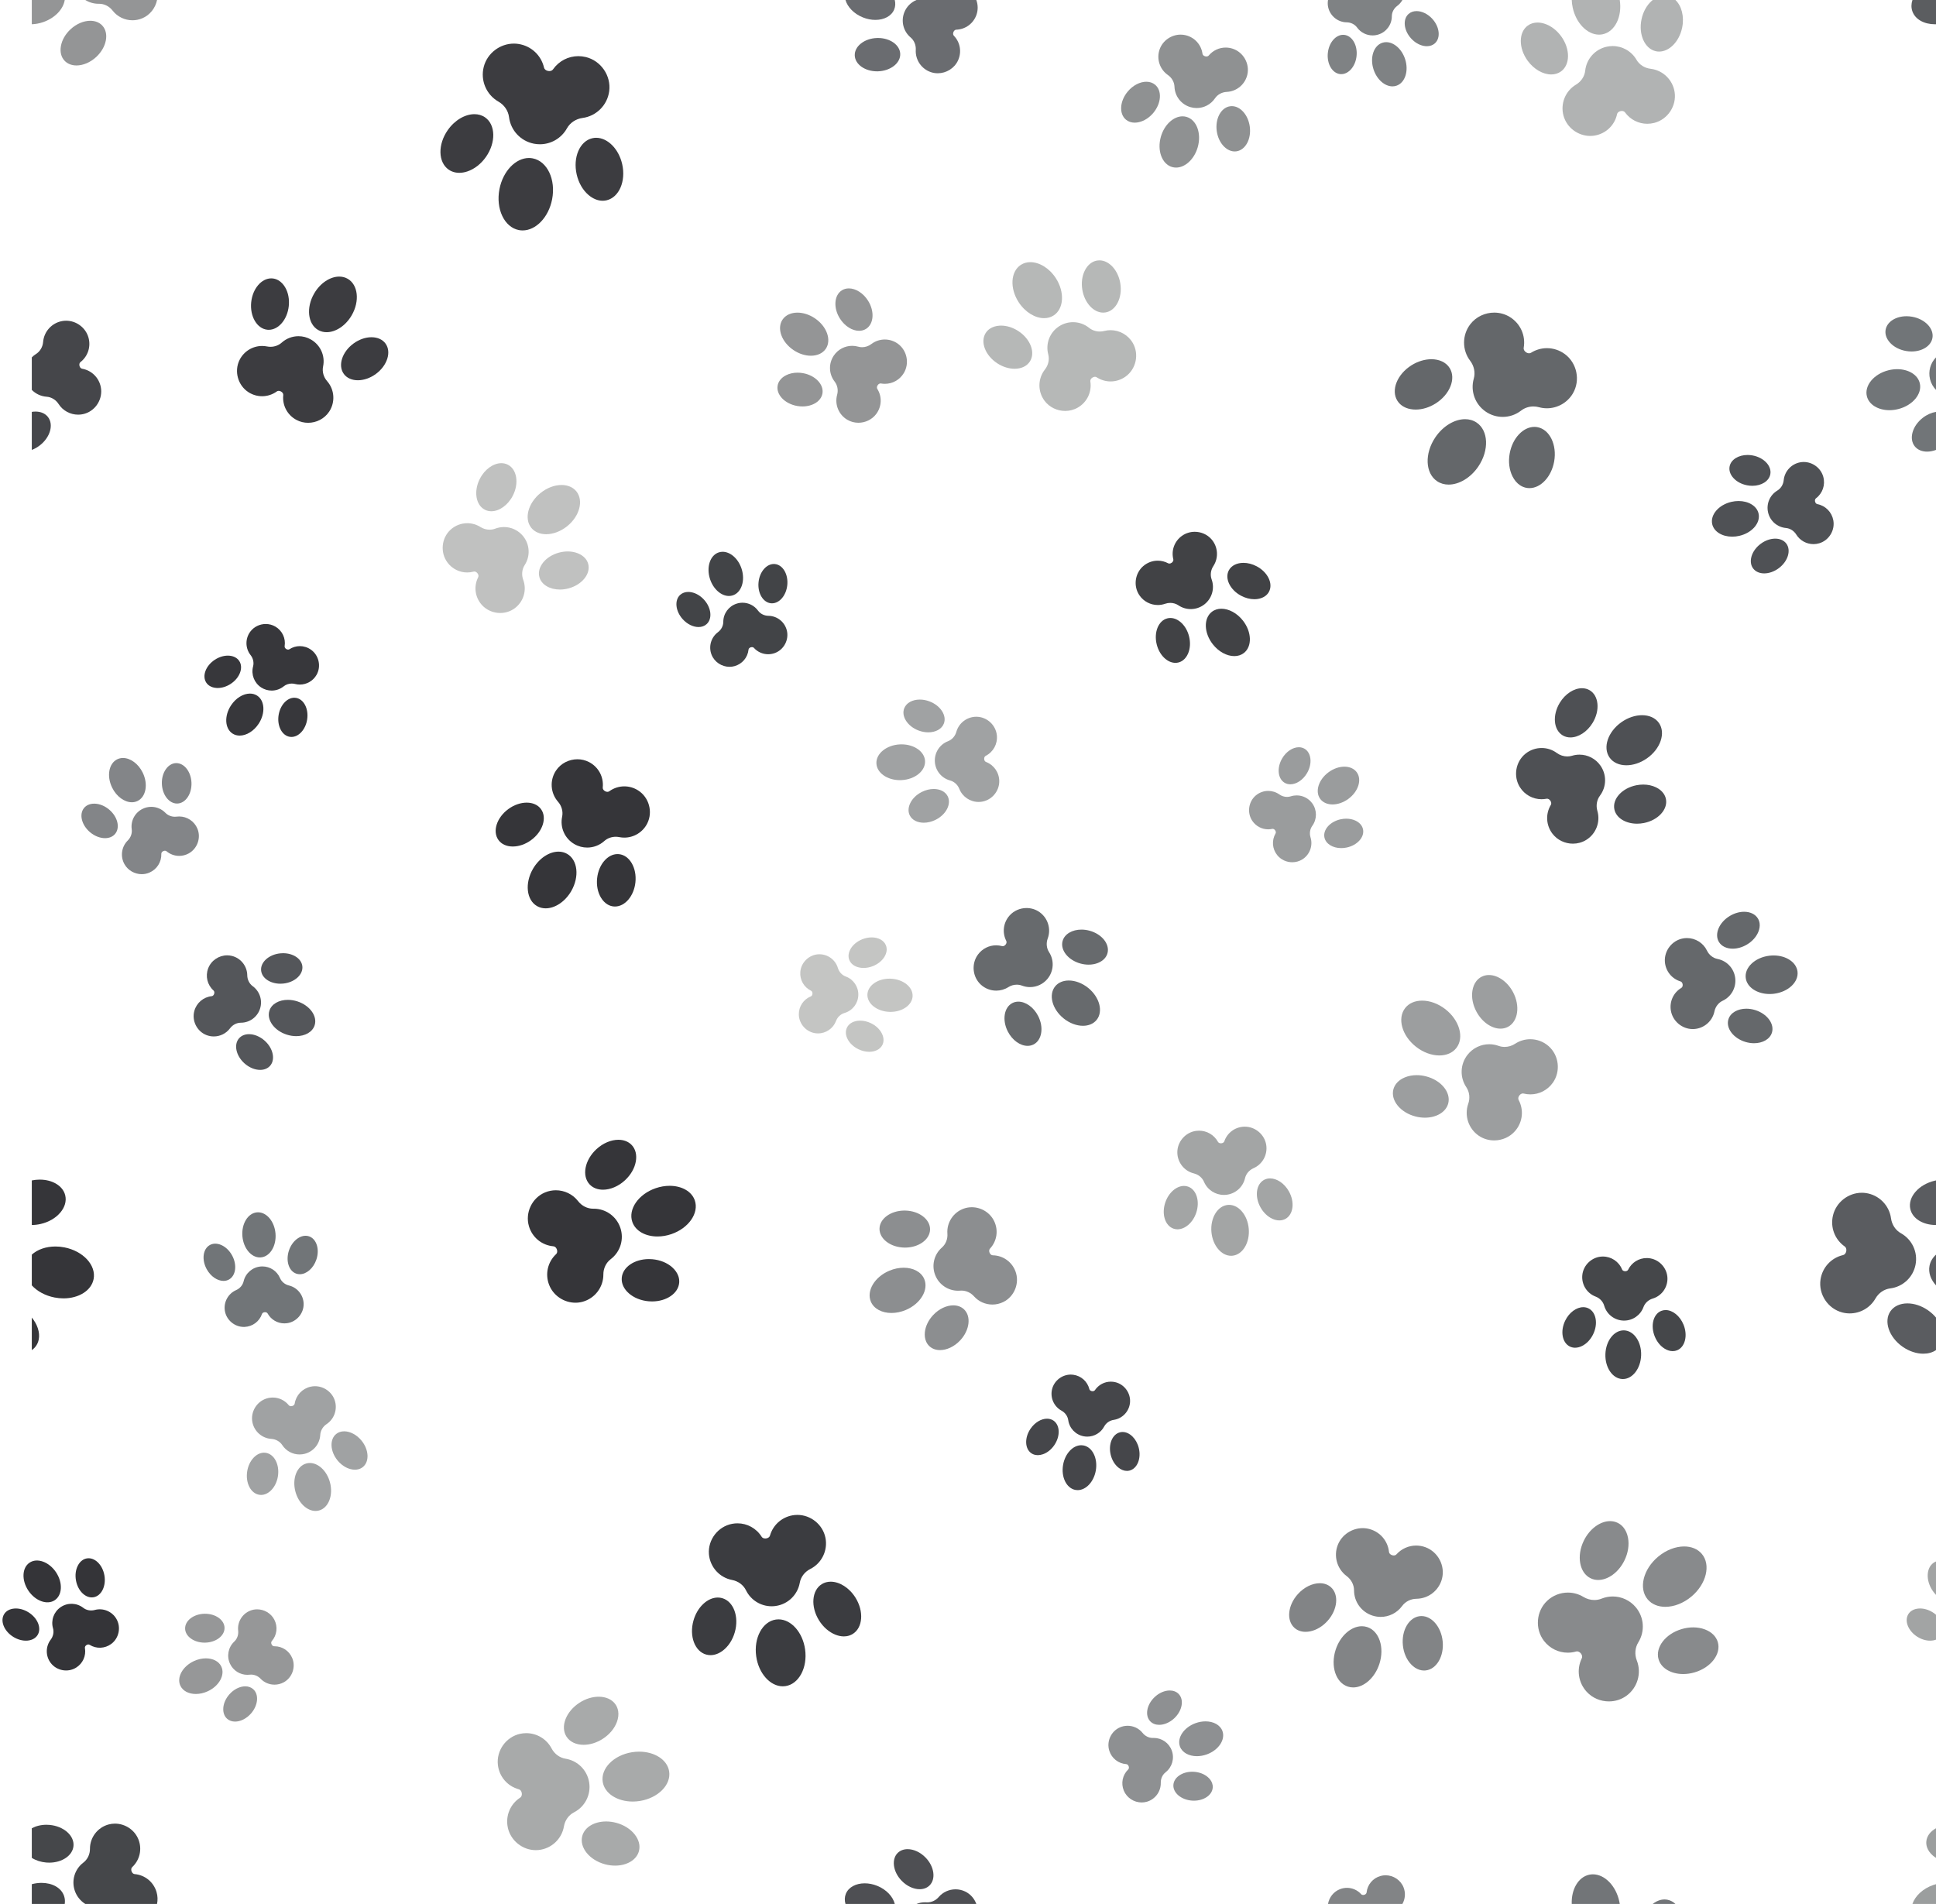 <?xml version="1.0" encoding="UTF-8"?><svg xmlns="http://www.w3.org/2000/svg" xmlns:xlink="http://www.w3.org/1999/xlink" height="1000.0" preserveAspectRatio="xMidYMid meet" version="1.0" viewBox="-16.7 0.0 1016.7 1000.0" width="1016.7" zoomAndPan="magnify"><g><g><path d="M 719.781 1000 L 680.711 1000 C 681.301 996.543 683.68 993.469 687.105 992.191 C 688.273 991.754 689.48 991.543 690.672 991.543 C 693.473 991.543 696.188 992.711 698.148 994.887 C 698.391 995.156 698.758 995.297 699.168 995.297 C 699.375 995.297 699.59 995.262 699.809 995.191 C 700.469 994.977 700.914 994.508 700.973 993.969 C 701.41 989.816 704.289 986.414 708.324 985.297 C 709.195 985.055 710.074 984.938 710.949 984.938 C 714.996 984.938 718.852 987.41 720.387 991.297 C 721.535 994.203 721.25 997.402 719.781 1000" fill="#828486"/></g><g><path d="M 704.121 18.602 C 700.965 18.602 697.926 17.117 695.988 14.465 C 694.758 12.777 692.715 11.754 690.527 11.73 C 685.98 11.676 682.012 8.551 680.871 4.137 C 680.52 2.754 680.477 1.348 680.711 0 L 719.781 0 C 719.109 1.191 718.188 2.262 717.039 3.113 C 715.285 4.422 714.234 6.449 714.227 8.539 C 714.219 12.906 711.414 16.754 707.254 18.105 C 706.223 18.441 705.164 18.602 704.121 18.602" fill="#7f8284"/></g><g><path d="M 714.555 45.363 C 710.523 45.363 706.348 41.77 704.617 36.445 C 702.598 30.219 704.672 23.945 709.242 22.461 C 709.906 22.242 710.586 22.141 711.266 22.141 C 715.301 22.141 719.477 25.734 721.203 31.059 C 723.23 37.285 721.152 43.559 716.582 45.043 C 715.918 45.258 715.238 45.363 714.555 45.363" fill="#7f8284"/></g><g><path d="M 687.672 38.945 C 687.48 38.945 687.289 38.938 687.098 38.918 C 682.938 38.484 680.031 33.516 680.617 27.836 C 681.18 22.422 684.715 18.285 688.648 18.285 C 688.844 18.285 689.035 18.297 689.227 18.316 C 693.391 18.746 696.297 23.719 695.707 29.398 C 695.418 32.184 694.344 34.711 692.68 36.516 C 691.715 37.559 690.617 38.285 689.473 38.656 C 688.883 38.852 688.277 38.945 687.672 38.945" fill="#7f8284"/></g><g><path d="M 732.621 24.27 C 732.066 24.27 731.492 24.211 730.902 24.094 C 728.496 23.609 726.141 22.199 724.273 20.117 C 720.461 15.867 719.887 10.137 723 7.344 C 724.141 6.32 725.621 5.828 727.227 5.828 C 730 5.828 733.145 7.293 735.562 9.984 C 739.375 14.23 739.945 19.965 736.836 22.758 C 735.727 23.754 734.266 24.27 732.621 24.27" fill="#7f8284"/></g><g><path d="M 111.344 696.934 C 106.441 696.934 102.105 693.246 101.371 688.363 C 100.691 683.855 103.125 679.43 107.289 677.602 C 109.293 676.723 110.773 674.984 111.246 672.949 C 112.242 668.695 115.84 665.578 120.195 665.195 C 120.492 665.172 120.789 665.156 121.086 665.156 C 125.102 665.156 128.754 667.535 130.352 671.277 C 131.176 673.199 132.934 674.656 135.059 675.172 C 139.477 676.246 142.641 680.184 142.758 684.742 C 142.887 689.82 139.039 694.316 134 694.98 C 133.547 695.039 133.098 695.07 132.648 695.07 C 129.004 695.07 125.648 693.121 123.844 689.871 C 123.605 689.441 123.098 689.191 122.492 689.191 C 122.43 689.191 122.363 689.191 122.297 689.199 C 121.602 689.262 121.062 689.617 120.887 690.129 C 119.523 694.074 115.945 696.738 111.773 696.926 C 111.629 696.93 111.488 696.934 111.344 696.934" fill="#717578"/></g><g><path d="M 119.758 660.438 C 115.195 660.438 111.152 655.609 110.605 649.344 C 110.031 642.82 113.465 637.176 118.254 636.754 C 118.445 636.738 118.633 636.73 118.82 636.73 C 123.383 636.73 127.43 641.559 127.977 647.824 C 128.547 654.348 125.113 659.992 120.324 660.41 C 120.137 660.43 119.945 660.438 119.758 660.438" fill="#717578"/></g><g><path d="M 100.676 672.758 C 97.496 672.758 93.973 670.449 91.875 666.648 C 89.113 661.648 89.844 655.938 93.508 653.914 C 94.211 653.527 94.984 653.297 95.797 653.227 C 95.98 653.211 96.164 653.203 96.352 653.203 C 97.391 653.203 98.484 653.449 99.586 653.945 C 101.82 654.957 103.801 656.863 105.152 659.312 C 107.914 664.312 107.18 670.023 103.52 672.047 C 102.645 672.531 101.676 672.758 100.676 672.758" fill="#717578"/></g><g><path d="M 140.738 669.254 C 140.117 669.254 139.496 669.156 138.895 668.949 C 134.938 667.594 133.227 662.098 135.074 656.695 C 135.98 654.051 137.598 651.828 139.625 650.445 C 140.973 649.523 142.395 649.051 143.758 649.051 C 144.391 649.051 145.012 649.152 145.605 649.355 C 149.562 650.715 151.273 656.211 149.426 661.613 C 147.855 666.191 144.223 669.254 140.738 669.254" fill="#717578"/></g><g><path d="M 366.414 350.227 C 362.371 350.227 358.512 347.754 356.977 343.871 C 355.305 339.629 356.68 334.77 360.324 332.051 C 362.078 330.746 363.129 328.719 363.137 326.629 C 363.145 322.258 365.949 318.414 370.109 317.062 C 371.141 316.727 372.199 316.562 373.242 316.562 C 376.398 316.562 379.438 318.051 381.375 320.703 C 382.609 322.391 384.648 323.41 386.836 323.438 C 391.383 323.492 395.352 326.613 396.488 331.031 C 397.758 335.949 395.02 341.195 390.262 342.977 C 389.09 343.41 387.883 343.621 386.691 343.621 C 383.895 343.621 381.176 342.457 379.215 340.281 C 378.973 340.012 378.605 339.871 378.195 339.871 C 377.988 339.871 377.773 339.902 377.555 339.977 C 376.895 340.191 376.449 340.66 376.391 341.199 C 375.953 345.348 373.074 348.754 369.039 349.871 C 368.172 350.113 367.289 350.227 366.414 350.227" fill="#424447"/></g><g><path d="M 366.098 313.023 C 362.062 313.023 357.891 309.434 356.16 304.109 C 354.137 297.883 356.211 291.605 360.781 290.121 C 361.445 289.906 362.125 289.805 362.809 289.805 C 366.84 289.805 371.016 293.395 372.742 298.719 C 374.77 304.945 372.691 311.223 368.121 312.707 C 367.457 312.922 366.777 313.023 366.098 313.023" fill="#424447"/></g><g><path d="M 388.715 316.879 C 388.523 316.879 388.328 316.871 388.137 316.848 C 383.977 316.418 381.07 311.445 381.656 305.77 C 381.945 302.984 383.02 300.457 384.688 298.652 C 385.648 297.605 386.746 296.883 387.891 296.508 C 388.48 296.316 389.082 296.219 389.688 296.219 C 389.883 296.219 390.074 296.23 390.27 296.25 C 394.43 296.68 397.336 301.648 396.746 307.328 C 396.184 312.746 392.648 316.879 388.715 316.879" fill="#424447"/></g><g><path d="M 350.141 329.336 C 347.363 329.336 344.219 327.875 341.805 325.184 C 337.988 320.934 337.418 315.203 340.527 312.41 C 341.641 311.414 343.098 310.898 344.746 310.898 C 345.297 310.898 345.871 310.957 346.461 311.074 C 348.867 311.555 351.223 312.969 353.09 315.051 C 356.906 319.301 357.477 325.027 354.363 327.82 C 353.223 328.848 351.742 329.336 350.141 329.336" fill="#424447"/></g><g><path d="M 125.969 362.707 C 124.062 362.707 122.152 362.168 120.469 361.074 C 116.801 358.691 115.09 354.254 116.207 350.027 C 116.742 348.008 116.254 345.777 114.895 344.062 C 112.078 340.496 112.008 335.445 114.723 331.781 C 116.664 329.16 119.75 327.738 122.867 327.738 C 124.609 327.738 126.359 328.184 127.926 329.105 C 131.523 331.23 133.434 335.262 132.781 339.387 C 132.699 339.922 133.008 340.488 133.59 340.867 C 133.922 341.082 134.273 341.191 134.598 341.191 C 134.848 341.191 135.078 341.129 135.273 341.004 C 136.957 339.91 138.863 339.363 140.77 339.363 C 142.82 339.363 144.871 339.996 146.641 341.258 C 150.777 344.211 152.062 349.984 149.566 354.406 C 147.742 357.637 144.332 359.555 140.754 359.555 C 139.93 359.555 139.098 359.453 138.273 359.242 C 137.691 359.094 137.098 359.023 136.508 359.023 C 134.969 359.023 133.469 359.523 132.293 360.473 C 130.449 361.957 128.215 362.707 125.969 362.707" fill="#37373b"/></g><g><path d="M 109.164 386.352 C 107.812 386.352 106.523 386.004 105.402 385.277 C 101.371 382.656 100.988 376.062 104.555 370.57 C 107.129 366.605 111.066 364.285 114.57 364.285 C 115.926 364.285 117.215 364.633 118.336 365.359 C 122.367 367.98 122.746 374.574 119.184 380.066 C 116.609 384.031 112.672 386.352 109.164 386.352" fill="#37373b"/></g><g><path d="M 97.637 361.352 C 97.418 361.352 97.203 361.344 96.988 361.332 C 95.57 361.238 94.316 360.848 93.305 360.191 C 92.621 359.746 92.047 359.18 91.605 358.508 C 89.324 355.004 91.359 349.613 96.145 346.496 C 98.352 345.059 100.766 344.352 102.949 344.352 C 105.496 344.352 107.73 345.312 108.961 347.199 C 111.242 350.703 109.207 356.09 104.426 359.207 C 102.285 360.602 99.898 361.352 97.637 361.352" fill="#37373b"/></g><g><path d="M 136.359 387.059 C 136.062 387.059 135.766 387.035 135.469 386.988 C 133.504 386.676 131.809 385.336 130.699 383.223 C 129.559 381.047 129.172 378.328 129.613 375.566 C 130.453 370.332 134.039 366.469 137.852 366.469 C 138.145 366.469 138.445 366.492 138.738 366.539 C 142.871 367.199 145.496 372.324 144.594 377.961 C 143.758 383.195 140.172 387.059 136.359 387.059" fill="#37373b"/></g><g><path d="M 127.461 884.824 C 124.766 884.824 122.105 883.754 120.156 881.715 C 118.828 880.324 117.016 879.539 115.188 879.539 C 114.934 879.539 114.684 879.555 114.434 879.586 C 114.023 879.633 113.621 879.656 113.219 879.656 C 109.332 879.656 105.762 877.422 104.086 873.828 C 102.238 869.863 103.137 865.191 106.324 862.203 C 107.852 860.773 108.617 858.621 108.375 856.449 C 107.875 851.93 110.492 847.609 114.734 845.941 C 115.906 845.48 117.129 845.262 118.34 845.262 C 122.012 845.262 125.586 847.277 127.352 850.672 C 129.285 854.383 128.762 858.809 126.023 861.961 C 125.668 862.371 125.629 863.016 125.922 863.645 C 126.211 864.27 126.723 864.652 127.258 864.652 C 127.266 864.652 127.27 864.652 127.277 864.652 C 127.336 864.652 127.395 864.652 127.453 864.652 C 131.559 864.652 135.199 867.09 136.781 870.891 C 138.727 875.586 136.754 881.168 132.297 883.594 C 130.773 884.422 129.109 884.824 127.461 884.824" fill="#969798"/></g><g><path d="M 86.145 889.719 C 82.48 889.719 79.332 888.184 78.023 885.379 C 75.988 881.023 79.164 875.227 85.098 872.461 C 87.211 871.473 89.395 871.004 91.422 871.004 C 95.086 871.004 98.238 872.539 99.543 875.344 C 101.574 879.699 98.402 885.496 92.469 888.266 C 90.355 889.25 88.172 889.719 86.145 889.719" fill="#969798"/></g><g><path d="M 106.746 904.219 C 105.184 904.219 103.742 903.75 102.613 902.766 C 102.008 902.234 101.523 901.59 101.18 900.848 C 100.672 899.758 100.457 898.461 100.562 897.043 C 100.746 894.594 101.863 892.086 103.703 889.977 C 106.109 887.215 109.289 885.703 112.09 885.703 C 113.652 885.703 115.098 886.172 116.227 887.156 C 119.379 889.906 118.887 895.645 115.137 899.945 C 112.727 902.707 109.547 904.219 106.746 904.219" fill="#969798"/></g><g><path d="M 90.734 862.758 C 88.039 862.758 85.508 862 83.578 860.613 C 81.637 859.223 80.547 857.359 80.512 855.367 C 80.43 851.188 85.012 847.695 90.719 847.586 C 90.809 847.586 90.902 847.586 90.992 847.586 C 96.578 847.586 101.141 850.859 101.219 854.973 C 101.297 859.156 96.719 862.645 91.008 862.754 C 90.918 862.758 90.824 862.758 90.734 862.758" fill="#969798"/></g><g><path d="M 582.855 946.695 C 578.871 946.695 575.055 944.297 573.477 940.488 C 571.883 936.625 572.781 932.258 575.785 929.355 C 576.176 928.977 576.27 928.34 576.031 927.684 C 575.793 927.031 575.309 926.602 574.77 926.562 C 570.605 926.27 567.102 923.512 565.848 919.52 C 564.316 914.672 566.766 909.285 571.422 907.258 C 572.727 906.688 574.102 906.414 575.461 906.414 C 578.461 906.414 581.395 907.746 583.352 910.188 C 584.672 911.84 586.645 912.812 588.66 912.812 C 588.73 912.812 588.801 912.809 588.867 912.809 C 588.977 912.805 589.086 912.801 589.195 912.801 C 593.434 912.801 597.215 915.438 598.672 919.445 C 600.168 923.555 598.863 928.133 595.426 930.832 C 593.785 932.121 592.836 934.195 592.883 936.383 C 592.988 940.93 590.008 945.008 585.633 946.297 C 584.715 946.566 583.781 946.695 582.855 946.695" fill="#8e9092"/></g><g><path d="M 611.848 922.387 C 607.68 922.387 604.125 920.52 602.953 917.305 C 601.309 912.785 604.977 907.289 611.129 905.051 C 612.902 904.406 614.691 904.102 616.379 904.102 C 620.547 904.102 624.098 905.965 625.27 909.184 C 626.914 913.699 623.246 919.199 617.094 921.438 C 615.32 922.082 613.535 922.387 611.848 922.387" fill="#8e9092"/></g><g><path d="M 610.297 945.758 C 609.977 945.758 609.652 945.746 609.328 945.727 C 603.633 945.336 599.227 941.625 599.512 937.453 C 599.781 933.52 604.121 930.559 609.395 930.559 C 609.711 930.559 610.035 930.57 610.359 930.59 C 613.152 930.781 615.719 931.77 617.578 933.367 C 618.656 934.297 619.422 935.363 619.836 936.496 C 620.113 937.266 620.23 938.062 620.176 938.863 C 619.906 942.797 615.566 945.758 610.297 945.758" fill="#8e9092"/></g><g><path d="M 592.066 905.922 C 590.23 905.922 588.562 905.324 587.367 904.086 C 584.469 901.07 585.453 895.398 589.566 891.438 C 591.988 889.105 594.961 887.883 597.59 887.883 C 599.426 887.883 601.094 888.48 602.289 889.719 C 603.672 891.156 604.219 893.242 603.832 895.598 C 603.434 898.023 602.105 900.426 600.09 902.367 C 597.668 904.695 594.695 905.922 592.066 905.922" fill="#8e9092"/></g><g><path d="M 542.676 215.836 C 538.516 215.836 534.402 213.941 531.812 210.449 C 528.191 205.562 528.285 198.828 532.047 194.074 C 533.855 191.785 534.508 188.812 533.793 186.121 C 532.301 180.484 534.582 174.566 539.473 171.391 C 541.719 169.934 544.27 169.215 546.809 169.215 C 549.805 169.215 552.785 170.215 555.238 172.191 C 556.812 173.457 558.809 174.129 560.863 174.129 C 561.645 174.129 562.438 174.031 563.219 173.832 C 564.316 173.551 565.426 173.414 566.52 173.414 C 571.293 173.414 575.84 175.973 578.27 180.277 C 581.598 186.176 579.887 193.879 574.367 197.812 C 572.012 199.492 569.277 200.336 566.543 200.34 C 564.004 200.34 561.461 199.609 559.215 198.152 C 558.953 197.984 558.645 197.898 558.316 197.898 C 557.883 197.898 557.414 198.047 556.973 198.332 C 556.191 198.84 555.781 199.594 555.895 200.309 C 556.762 205.809 554.215 211.184 549.418 214.016 C 547.328 215.246 544.996 215.836 542.676 215.836" fill="#b6b8b7"/></g><g><path d="M 531.613 167.109 C 526.938 167.109 521.691 164.016 518.258 158.73 C 513.504 151.41 514.012 142.613 519.387 139.121 C 520.883 138.148 522.602 137.691 524.402 137.691 C 529.078 137.691 534.328 140.781 537.758 146.066 C 542.512 153.391 542.008 162.184 536.633 165.676 C 535.137 166.648 533.418 167.109 531.613 167.109" fill="#b6b8b7"/></g><g><path d="M 516.117 193.688 C 513.203 193.688 509.984 192.746 507.039 190.824 C 500.66 186.672 497.949 179.488 500.992 174.816 C 501.578 173.918 502.344 173.164 503.258 172.57 C 504.605 171.695 506.273 171.172 508.168 171.047 C 508.453 171.031 508.738 171.02 509.027 171.02 C 512.047 171.02 515.227 172.02 518.082 173.883 C 524.461 178.035 527.176 185.219 524.129 189.891 C 522.488 192.406 519.512 193.688 516.117 193.688" fill="#b6b8b7"/></g><g><path d="M 562.652 164.199 C 557.57 164.199 552.785 159.047 551.672 152.066 C 551.078 148.383 551.594 144.758 553.113 141.859 C 554.594 139.039 556.852 137.258 559.477 136.836 C 559.871 136.773 560.266 136.742 560.66 136.742 C 565.742 136.742 570.527 141.895 571.641 148.875 C 572.844 156.391 569.344 163.227 563.836 164.105 C 563.441 164.168 563.047 164.199 562.652 164.199" fill="#b6b8b7"/></g><g><path d="M 145.098 222.066 C 143.051 222.066 140.992 221.598 139.098 220.609 C 134.242 218.086 131.484 212.949 132.055 207.52 C 132.129 206.812 131.684 206.094 130.898 205.641 C 130.484 205.402 130.055 205.281 129.66 205.281 C 129.297 205.281 128.965 205.379 128.691 205.578 C 126.371 207.262 123.664 208.105 120.945 208.105 C 118.488 208.105 116.02 207.414 113.828 206.023 C 108.227 202.449 106.152 194.996 109.109 189.051 C 111.375 184.496 116.016 181.707 120.949 181.707 C 121.801 181.707 122.664 181.789 123.523 181.961 C 124.133 182.082 124.746 182.145 125.355 182.145 C 127.547 182.145 129.656 181.371 131.25 179.945 C 133.734 177.723 136.875 176.578 140.043 176.578 C 142.309 176.578 144.586 177.16 146.648 178.355 C 151.602 181.215 154.145 186.895 152.973 192.484 C 152.41 195.16 153.203 198.039 155.09 200.188 C 159.016 204.652 159.453 211.242 156.156 216.215 C 153.668 219.969 149.414 222.066 145.098 222.066" fill="#3c3c40"/></g><g><path d="M 154.832 174.48 C 153.258 174.48 151.738 174.109 150.379 173.324 C 144.934 170.18 143.984 161.59 148.27 154.176 C 151.477 148.617 156.73 145.27 161.449 145.27 C 163.027 145.27 164.543 145.645 165.906 146.43 C 171.352 149.574 172.297 158.164 168.016 165.578 C 164.805 171.137 159.555 174.48 154.832 174.48" fill="#3c3c40"/></g><g><path d="M 124.43 173.223 C 124.172 173.223 123.914 173.207 123.652 173.18 C 118.215 172.602 114.434 166.09 115.227 158.664 C 115.98 151.594 120.609 146.207 125.746 146.207 C 126.004 146.207 126.266 146.223 126.523 146.25 C 127.57 146.363 128.57 146.695 129.492 147.23 C 130.859 148.016 132.062 149.242 133.012 150.844 C 134.648 153.605 135.34 157.129 134.949 160.766 C 134.195 167.836 129.566 173.223 124.43 173.223" fill="#3c3c40"/></g><g><path d="M 171.23 199.723 C 168.18 199.723 165.48 198.613 163.863 196.398 C 160.645 191.98 162.934 184.805 168.965 180.406 C 171.875 178.285 175.211 177.121 178.375 177.121 C 178.426 177.121 178.477 177.121 178.531 177.125 C 181.652 177.16 184.219 178.34 185.754 180.445 C 188.973 184.863 186.684 192.039 180.652 196.438 C 177.645 198.629 174.266 199.723 171.23 199.723" fill="#3c3c40"/></g><g><path d="M 661.945 452.871 C 658.941 452.871 655.965 451.559 654.008 449.098 C 651.402 445.82 651.074 441.375 653.156 437.762 C 653.43 437.289 653.344 436.648 652.934 436.086 C 652.586 435.605 652.109 435.332 651.648 435.332 C 651.57 435.332 651.492 435.34 651.414 435.355 C 650.703 435.508 649.992 435.582 649.293 435.582 C 645.953 435.582 642.805 433.926 640.895 431.047 C 638.09 426.809 638.957 420.953 642.875 417.723 C 644.738 416.184 647.031 415.402 649.328 415.402 C 651.363 415.402 653.402 416.016 655.148 417.254 C 656.355 418.109 657.781 418.555 659.191 418.555 C 659.863 418.555 660.531 418.453 661.176 418.246 C 662.195 417.918 663.242 417.762 664.273 417.762 C 667.441 417.762 670.488 419.258 672.43 421.926 C 674.996 425.465 675.008 430.223 672.445 433.766 C 671.223 435.457 670.883 437.715 671.531 439.805 C 672.887 444.145 671.145 448.887 667.293 451.332 C 665.66 452.371 663.797 452.871 661.945 452.871" fill="#9a9c9d"/></g><g><path d="M 683.09 422.512 C 680.398 422.512 678.02 421.531 676.598 419.57 C 673.77 415.684 675.781 409.387 681.078 405.539 C 683.707 403.629 686.66 402.672 689.312 402.672 C 692.004 402.672 694.387 403.652 695.809 405.613 C 698.633 409.504 696.625 415.797 691.328 419.645 C 688.695 421.555 685.742 422.512 683.09 422.512" fill="#9a9c9d"/></g><g><path d="M 660.934 411.934 C 659.887 411.934 658.875 411.684 657.969 411.156 C 654.352 409.062 653.734 403.336 656.598 398.395 C 658.742 394.691 662.242 392.465 665.387 392.465 C 666.438 392.465 667.445 392.715 668.352 393.238 C 669.051 393.641 669.645 394.184 670.121 394.848 C 670.832 395.82 671.289 397.051 671.457 398.465 C 671.742 400.902 671.125 403.578 669.723 406 C 667.578 409.703 664.078 411.934 660.934 411.934" fill="#9a9c9d"/></g><g><path d="M 687.652 445.445 C 683.254 445.445 679.562 443.254 678.84 439.887 C 677.965 435.797 681.797 431.496 687.379 430.301 C 688.355 430.09 689.336 429.988 690.289 429.988 C 692.008 429.988 693.648 430.324 695.082 430.98 C 697.25 431.98 698.676 433.602 699.094 435.551 C 699.969 439.637 696.141 443.938 690.555 445.133 C 689.57 445.344 688.598 445.445 687.652 445.445" fill="#9a9c9d"/></g><g><path d="M 554.293 754.547 C 553.711 754.547 553.117 754.492 552.527 754.391 C 548.219 753.633 544.906 750.215 544.289 745.887 C 543.992 743.82 542.672 741.957 540.75 740.906 C 536.762 738.727 534.723 734.105 535.793 729.672 C 536.883 725.152 541.059 721.965 545.625 721.965 C 546.047 721.965 546.473 721.992 546.902 722.051 C 551.043 722.602 554.375 725.562 555.387 729.613 C 555.52 730.141 556.027 730.543 556.711 730.664 C 556.84 730.688 556.969 730.695 557.09 730.695 C 557.617 730.695 558.066 730.492 558.312 730.129 C 560.223 727.301 563.34 725.68 566.648 725.68 C 567.387 725.68 568.133 725.758 568.875 725.926 C 573.836 727.023 577.277 731.84 576.707 736.887 C 576.195 741.418 572.699 745.062 568.203 745.746 C 566.039 746.078 564.16 747.375 563.176 749.219 C 561.398 752.539 557.969 754.547 554.293 754.547" fill="#45464a"/></g><g><path d="M 549.238 782.652 C 548.863 782.652 548.488 782.621 548.113 782.555 C 543.379 781.723 540.453 775.797 541.59 769.348 C 542.637 763.41 546.77 759.07 551.113 759.07 C 551.484 759.07 551.863 759.102 552.238 759.168 C 556.973 760.004 559.898 765.93 558.766 772.375 C 557.719 778.312 553.586 782.652 549.238 782.652" fill="#45464a"/></g><g><path d="M 528.312 764.285 C 527.926 764.285 527.547 764.254 527.18 764.191 C 526.371 764.047 525.625 763.754 524.957 763.305 C 521.484 760.969 521.254 755.215 524.438 750.477 C 526.715 747.094 530.121 745.129 533.148 745.129 C 534.363 745.129 535.52 745.445 536.512 746.113 C 539.98 748.449 540.215 754.203 537.027 758.941 C 535.469 761.262 533.332 762.988 531.016 763.801 C 530.086 764.125 529.18 764.285 528.312 764.285" fill="#45464a"/></g><g><path d="M 575.102 772.551 C 573.578 772.551 572.02 771.945 570.598 770.781 C 568.699 769.227 567.281 766.871 566.609 764.156 C 565.234 758.613 567.422 753.285 571.48 752.281 C 571.93 752.172 572.387 752.117 572.84 752.117 C 576.48 752.117 580.113 755.582 581.332 760.508 C 582.707 766.051 580.52 771.379 576.461 772.387 C 576.016 772.496 575.559 772.551 575.102 772.551" fill="#45464a"/></g><g><path d="M 626.035 627.602 C 621.504 627.602 617.383 624.922 615.578 620.699 C 614.648 618.531 612.664 616.891 610.27 616.305 C 605.285 615.094 601.715 610.652 601.582 605.508 C 601.438 599.777 605.777 594.707 611.465 593.957 C 611.973 593.891 612.477 593.859 612.977 593.859 C 617.09 593.859 620.883 596.051 622.922 599.723 C 623.188 600.207 623.762 600.488 624.445 600.488 C 624.52 600.488 624.594 600.488 624.668 600.48 C 625.449 600.41 626.059 600.012 626.258 599.434 C 627.793 594.98 631.824 591.969 636.539 591.766 C 636.699 591.758 636.859 591.754 637.02 591.754 C 642.555 591.754 647.449 595.914 648.277 601.422 C 649.043 606.512 646.297 611.504 641.598 613.566 C 639.34 614.555 637.668 616.52 637.133 618.812 C 636.012 623.613 631.953 627.129 627.039 627.559 C 626.703 627.59 626.367 627.605 626.035 627.602" fill="#a3a5a5"/></g><g><path d="M 629.816 659.57 C 624.668 659.566 620.105 654.121 619.484 647.055 C 618.844 639.695 622.715 633.324 628.117 632.852 C 628.332 632.832 628.543 632.824 628.758 632.824 C 633.902 632.824 638.469 638.27 639.086 645.34 C 639.73 652.695 635.855 659.066 630.453 659.539 C 630.242 659.559 630.027 659.57 629.816 659.57" fill="#a3a5a5"/></g><g><path d="M 601.68 645.668 C 600.969 645.668 600.27 645.555 599.598 645.32 C 595.133 643.793 593.199 637.59 595.285 631.496 C 597.059 626.328 601.156 622.875 605.086 622.875 C 605.789 622.875 606.488 622.984 607.168 623.219 C 611.633 624.746 613.566 630.949 611.477 637.043 C 610.453 640.031 608.633 642.535 606.344 644.098 C 605.016 645.004 603.629 645.523 602.273 645.641 C 602.074 645.656 601.879 645.668 601.68 645.668" fill="#a3a5a5"/></g><g><path d="M 655.168 640.984 C 653.992 640.984 652.758 640.703 651.516 640.145 C 648.992 639.004 646.762 636.852 645.234 634.09 C 642.121 628.449 642.949 622.008 647.078 619.727 C 648.066 619.18 649.156 618.922 650.289 618.922 C 653.871 618.922 657.848 621.527 660.219 625.816 C 663.332 631.453 662.504 637.898 658.375 640.18 C 657.402 640.719 656.316 640.984 655.168 640.984" fill="#a3a5a5"/></g><g><path d="M 412.883 542.77 C 412.559 542.77 412.23 542.754 411.902 542.723 C 406.848 542.23 402.852 537.863 402.809 532.781 C 402.777 528.605 405.25 524.891 409.117 523.324 C 409.621 523.121 409.949 522.562 409.973 521.867 C 409.996 521.176 409.711 520.598 409.223 520.355 C 405.473 518.527 403.258 514.656 403.586 510.484 C 403.984 505.418 408.273 501.34 413.352 501.203 C 413.445 501.199 413.535 501.199 413.629 501.199 C 418.074 501.199 422.031 504.121 423.312 508.391 C 423.941 510.484 425.484 512.164 427.445 512.883 C 431.551 514.391 434.203 518.34 434.051 522.711 C 433.898 527.082 430.977 530.836 426.777 532.051 C 424.773 532.633 423.113 534.199 422.34 536.246 C 420.848 540.191 417.051 542.77 412.883 542.77" fill="#c4c5c3"/></g><g><path d="M 450.957 531.469 C 450.77 531.469 450.578 531.465 450.387 531.461 C 443.844 531.23 438.656 527.137 438.824 522.332 C 438.984 517.664 444.137 514.02 450.422 514.02 C 450.613 514.02 450.805 514.023 450.992 514.031 C 457.539 514.262 462.727 518.355 462.559 523.16 C 462.395 527.824 457.242 531.469 450.957 531.469" fill="#c4c5c3"/></g><g><path d="M 439.773 552.43 C 437.949 552.43 435.98 551.988 434.086 551.066 C 428.949 548.574 426.258 543.484 428.086 539.723 C 429.238 537.348 431.918 536.062 435.031 536.062 C 436.852 536.062 438.82 536.504 440.715 537.426 C 443.23 538.648 445.238 540.52 446.363 542.703 C 447.02 543.969 447.324 545.242 447.285 546.449 C 447.258 547.266 447.066 548.047 446.715 548.773 C 445.562 551.145 442.883 552.43 439.773 552.43" fill="#c4c5c3"/></g><g><path d="M 436.805 508.395 C 433.348 508.395 430.395 506.891 429.324 504.234 C 427.766 500.355 430.805 495.465 436.102 493.332 C 437.77 492.66 439.469 492.344 441.059 492.344 C 444.516 492.344 447.473 493.848 448.539 496.504 C 449.281 498.352 449.008 500.492 447.77 502.535 C 446.492 504.633 444.359 506.359 441.762 507.406 C 440.094 508.078 438.398 508.395 436.805 508.395" fill="#c4c5c3"/></g><g><path d="M 285.492 684.215 C 279.578 684.215 273.938 680.59 271.695 674.898 C 269.465 669.215 270.891 662.852 275.352 658.688 C 275.93 658.148 276.086 657.215 275.754 656.254 C 275.426 655.297 274.73 654.656 273.938 654.586 C 267.859 654.051 262.816 649.93 261.078 644.062 C 258.969 636.941 262.688 629.133 269.539 626.285 C 271.379 625.523 273.301 625.156 275.207 625.156 C 279.684 625.156 284.047 627.188 286.895 630.875 C 288.82 633.367 291.75 634.844 294.758 634.844 C 294.801 634.844 294.848 634.844 294.891 634.844 C 294.965 634.844 295.039 634.84 295.109 634.84 C 301.41 634.84 306.992 638.816 309.051 644.789 C 311.133 650.836 309.109 657.488 304.02 661.348 C 301.586 663.191 300.141 666.199 300.16 669.395 C 300.195 676.043 295.734 681.922 289.309 683.699 C 288.047 684.047 286.762 684.215 285.492 684.215" fill="#353539"/></g><g><path d="M 328.586 649.43 C 322.34 649.43 317.023 646.598 315.363 641.773 C 313.074 635.129 318.574 627.188 327.621 624.074 C 330.102 623.219 332.594 622.816 334.953 622.816 C 341.203 622.816 346.52 625.652 348.18 630.473 C 350.469 637.117 344.969 645.059 335.922 648.172 C 333.441 649.027 330.945 649.43 328.586 649.43" fill="#353539"/></g><g><path d="M 325.727 683.543 C 325.141 683.543 324.547 683.52 323.949 683.469 C 315.637 682.754 309.297 677.219 309.82 671.129 C 310.305 665.473 316.531 661.301 324.07 661.301 C 324.656 661.301 325.25 661.328 325.848 661.379 C 329.922 661.727 333.645 663.234 336.32 665.621 C 337.875 667.004 338.965 668.586 339.539 670.25 C 339.93 671.379 340.078 672.547 339.98 673.719 C 339.492 679.371 333.266 683.543 325.727 683.543" fill="#353539"/></g><g><path d="M 299.961 624.863 C 297.191 624.863 294.68 623.945 292.922 622.055 C 288.762 617.578 290.348 609.312 296.461 603.633 C 299.992 600.352 304.27 598.637 308.055 598.637 C 310.828 598.637 313.336 599.555 315.094 601.445 C 317.074 603.578 317.82 606.645 317.195 610.078 C 316.555 613.605 314.551 617.086 311.555 619.871 C 308.027 623.152 303.746 624.863 299.961 624.863" fill="#353539"/></g><g><path d="M 95.57 544.367 C 94.262 544.367 92.938 544.125 91.668 543.625 C 86.703 541.66 83.93 536.094 85.359 530.941 C 86.539 526.711 90.113 523.676 94.477 523.215 C 95.043 523.156 95.535 522.688 95.762 521.992 C 95.988 521.297 95.863 520.629 95.441 520.246 C 92.18 517.309 91.066 512.758 92.609 508.637 C 94.172 504.457 98.273 501.762 102.598 501.762 C 103.449 501.762 104.312 501.867 105.164 502.086 C 109.809 503.281 113.09 507.453 113.148 512.234 C 113.176 514.535 114.25 516.68 116.023 517.977 C 119.734 520.688 121.273 525.445 119.852 529.82 C 118.43 534.191 114.391 537.141 109.793 537.152 C 107.598 537.156 105.469 538.262 104.094 540.105 C 102.051 542.848 98.855 544.367 95.57 544.367" fill="#54565a"/></g><g><path d="M 138.852 544.211 C 137.23 544.211 135.527 543.945 133.824 543.395 C 127.277 541.266 123.223 535.625 124.785 530.816 C 125.938 527.262 129.852 525.145 134.461 525.145 C 136.078 525.145 137.785 525.406 139.488 525.957 C 146.035 528.086 150.09 533.727 148.527 538.531 C 147.371 542.09 143.461 544.211 138.852 544.211" fill="#54565a"/></g><g><path d="M 119.91 561.934 C 117.227 561.934 114.199 560.758 111.668 558.488 C 107.199 554.477 105.957 548.555 108.895 545.281 C 110.168 543.863 112.023 543.172 114.078 543.172 C 116.762 543.172 119.789 544.348 122.32 546.617 C 124.512 548.586 125.996 551.059 126.5 553.59 C 126.797 555.059 126.734 556.438 126.344 557.641 C 126.078 558.461 125.66 559.195 125.098 559.824 C 123.82 561.242 121.969 561.934 119.91 561.934" fill="#54565a"/></g><g><path d="M 130.551 516.668 C 125.238 516.668 120.844 513.773 120.43 509.777 C 119.977 505.406 124.465 501.344 130.438 500.727 C 130.953 500.672 131.465 500.645 131.969 500.645 C 137.277 500.645 141.672 503.539 142.086 507.535 C 142.301 509.617 141.402 511.703 139.559 513.402 C 137.66 515.152 135.004 516.285 132.078 516.59 C 131.562 516.641 131.051 516.668 130.551 516.668" fill="#54565a"/></g><g><path d="M 496.02 1000 L 464.594 1000 C 465.969 999.434 467.469 999.129 469.016 999.129 C 469.277 999.129 469.539 999.137 469.805 999.152 C 469.969 999.164 470.129 999.172 470.293 999.172 C 472.531 999.172 474.738 998.141 476.273 996.355 C 478.531 993.727 481.789 992.316 485.113 992.316 C 486.816 992.316 488.535 992.688 490.145 993.457 C 492.953 994.797 495.004 997.207 496.02 1000" fill="#4e4f53"/></g><g><path d="M 453.195 1000 L 427.312 1000 C 426.793 998.199 426.82 996.363 427.5 994.676 C 428.922 991.156 432.832 989.164 437.402 989.164 C 439.512 989.164 441.762 989.586 443.973 990.48 C 448.84 992.445 452.262 996.18 453.195 1000" fill="#4e4f53"/></g><g><path d="M 466.254 992.258 C 463.141 992.258 459.609 990.719 456.812 987.828 C 454.566 985.512 453.133 982.684 452.77 979.875 C 452.562 978.246 452.73 976.742 453.25 975.453 C 453.605 974.578 454.117 973.805 454.785 973.156 C 456.137 971.852 457.953 971.223 459.945 971.223 C 463.059 971.223 466.586 972.762 469.387 975.652 C 473.969 980.383 474.879 986.965 471.41 990.32 C 470.062 991.633 468.242 992.258 466.254 992.258" fill="#4e4f53"/></g><g><path d="M 475.773 38.48 C 474.574 38.48 473.363 38.297 472.188 37.902 C 467.195 36.238 463.922 31.414 464.223 26.18 C 464.367 23.66 463.355 21.227 461.516 19.672 C 457.66 16.422 456.34 11.094 458.23 6.41 C 459.434 3.43 461.762 1.164 464.594 0 L 496.02 0 C 496.914 2.465 497 5.23 496.082 7.82 C 494.469 12.363 490.32 15.414 485.508 15.586 C 484.883 15.605 484.309 16.082 484.008 16.824 C 483.707 17.57 483.789 18.312 484.223 18.762 C 487.566 22.23 488.438 27.297 486.438 31.691 C 484.52 35.898 480.227 38.484 475.773 38.48" fill="#6a6c70"/></g><g><path d="M 443.004 10.453 C 440.895 10.453 438.645 10.031 436.434 9.137 C 431.73 7.234 428.379 3.688 427.312 0 L 453.195 0 C 453.609 1.676 453.539 3.371 452.906 4.941 C 451.484 8.461 447.574 10.453 443.004 10.453" fill="#6a6c70"/></g><g><path d="M 443.867 37.465 C 437.527 37.465 432.336 33.797 432.18 29.109 C 432.102 26.812 433.246 24.598 435.398 22.875 C 437.609 21.105 440.602 20.07 443.828 19.965 C 444.016 19.957 444.199 19.953 444.379 19.953 C 450.719 19.953 455.906 23.621 456.062 28.312 C 456.227 33.133 450.996 37.234 444.414 37.457 C 444.23 37.465 444.047 37.465 443.867 37.465" fill="#6a6c70"/></g><g><path d="M 264.672 971.742 C 257.688 971.742 251.371 966.699 249.953 959.746 C 248.715 953.648 251.277 947.535 256.484 944.152 C 257.16 943.711 257.48 942.805 257.316 941.785 C 257.156 940.766 256.57 940 255.793 939.789 C 249.797 938.18 245.477 933.148 244.766 926.977 C 243.906 919.465 249.016 912.297 256.387 910.652 C 257.473 910.41 258.57 910.293 259.652 910.293 C 265.152 910.293 270.34 913.316 272.965 918.32 C 274.477 921.199 277.211 923.215 280.277 923.711 C 286.695 924.742 291.691 929.754 292.707 936.18 C 293.727 942.605 290.523 948.914 284.738 951.883 C 281.977 953.297 279.996 956.059 279.449 959.266 C 278.312 965.93 272.805 971.035 266.051 971.68 C 265.59 971.723 265.129 971.742 264.672 971.742" fill="#a8aaaa"/></g><g><path d="M 315.562 946.215 C 307.512 946.215 300.793 942.012 299.82 935.875 C 298.703 928.812 305.617 921.828 315.234 920.305 C 316.496 920.105 317.742 920.008 318.961 920.008 C 327.012 920.008 333.73 924.215 334.703 930.352 C 335.82 937.41 328.906 944.395 319.289 945.918 C 318.027 946.121 316.781 946.215 315.562 946.215" fill="#a8aaaa"/></g><g><path d="M 289.789 916.414 C 285.98 916.414 282.645 914.973 280.816 912.148 C 277.438 906.93 280.488 898.93 287.617 894.312 C 290.895 892.195 294.469 891.152 297.707 891.152 C 301.512 891.152 304.852 892.594 306.676 895.414 C 307.324 896.422 307.746 897.539 307.938 898.738 C 308.219 900.512 307.996 902.449 307.262 904.438 C 305.992 907.859 303.371 910.992 299.875 913.254 C 296.602 915.371 293.023 916.414 289.789 916.414" fill="#a8aaaa"/></g><g><path d="M 306.305 979.871 C 304.609 979.871 302.84 979.645 301.059 979.172 C 292.855 976.984 287.48 970.32 289.078 964.309 C 290.336 959.602 295.496 956.672 301.621 956.672 C 303.316 956.672 305.086 956.898 306.863 957.371 C 310.887 958.441 314.348 960.609 316.609 963.477 C 318.812 966.262 319.605 969.371 318.844 972.234 C 317.59 976.941 312.426 979.871 306.305 979.871" fill="#a8aaaa"/></g><g><path d="M 836.191 693.609 C 836.062 693.609 835.934 693.609 835.805 693.602 C 831.098 693.438 827.055 690.289 825.742 685.77 C 825.117 683.609 823.43 681.82 821.227 680.988 C 816.645 679.262 813.777 674.641 814.254 669.75 C 814.781 664.309 819.484 660.004 824.957 659.957 C 824.984 659.957 825.016 659.957 825.043 659.957 C 829.508 659.957 833.469 662.613 835.141 666.754 C 835.359 667.293 835.961 667.645 836.711 667.672 C 836.738 667.676 836.766 667.676 836.797 667.676 C 837.504 667.676 838.09 667.367 838.34 666.863 C 840.18 663.09 843.941 660.762 848.094 660.762 C 848.383 660.762 848.676 660.773 848.973 660.797 C 854.43 661.227 858.816 665.844 858.969 671.312 C 859.098 676.223 855.918 680.633 851.227 682.039 C 848.973 682.715 847.16 684.379 846.387 686.492 C 844.809 690.789 840.742 693.609 836.191 693.609" fill="#45474a"/></g><g><path d="M 835.566 724.305 C 835.484 724.305 835.402 724.305 835.32 724.301 C 830.145 724.121 826.137 718.242 826.383 711.195 C 826.625 704.258 830.898 698.738 835.969 698.738 C 836.051 698.738 836.133 698.738 836.215 698.742 C 841.387 698.926 845.395 704.805 845.148 711.852 C 844.906 718.785 840.633 724.305 835.566 724.305" fill="#45474a"/></g><g><path d="M 810.473 707.859 C 810.395 707.859 810.316 707.855 810.238 707.855 C 809.359 707.824 808.52 707.617 807.738 707.242 C 803.688 705.273 802.578 699.172 805.266 693.641 C 807.379 689.285 811.23 686.562 814.746 686.562 C 815.699 686.562 816.621 686.762 817.484 687.18 C 821.535 689.148 822.645 695.246 819.957 700.777 C 818.641 703.488 816.621 705.652 814.273 706.863 C 812.992 707.523 811.699 707.859 810.473 707.859" fill="#45474a"/></g><g><path d="M 861.719 709.648 C 860.352 709.648 858.918 709.219 857.531 708.375 C 855.273 707 853.41 704.703 852.285 701.906 C 849.992 696.203 851.523 690.195 855.703 688.516 C 856.445 688.215 857.219 688.074 858.008 688.074 C 861.656 688.074 865.555 691.121 867.441 695.812 C 869.734 701.516 868.203 707.523 864.027 709.207 C 863.293 709.504 862.516 709.648 861.719 709.648" fill="#45474a"/></g><g><path d="M 935.66 285.785 C 932.043 285.785 928.578 283.938 926.613 280.754 C 925.406 278.801 923.383 277.512 921.191 277.316 C 916.617 276.902 912.848 273.613 911.812 269.137 C 910.777 264.652 912.727 260.047 916.656 257.668 C 918.535 256.531 919.797 254.488 920.023 252.199 C 920.496 247.445 924.133 243.574 928.859 242.785 C 929.426 242.691 929.988 242.648 930.547 242.648 C 935.207 242.648 939.523 245.809 940.801 250.406 C 941.973 254.645 940.469 259.086 936.965 261.727 C 936.512 262.07 936.328 262.727 936.492 263.438 C 936.656 264.148 937.105 264.656 937.668 264.77 C 941.973 265.605 945.27 268.941 946.074 273.262 C 947.051 278.516 943.805 283.82 938.684 285.344 C 937.684 285.641 936.664 285.785 935.66 285.785" fill="#4f5155"/></g><g><path d="M 892.977 281.871 C 887.777 281.871 883.41 279.309 882.484 275.316 C 881.352 270.391 885.883 265.125 892.586 263.574 C 893.855 263.285 895.109 263.145 896.32 263.145 C 901.52 263.145 905.891 265.707 906.812 269.699 C 907.949 274.625 903.418 279.891 896.711 281.441 C 895.441 281.73 894.188 281.871 892.977 281.871" fill="#4f5155"/></g><g><path d="M 909.789 301.16 C 907.395 301.16 905.27 300.297 903.973 298.57 C 903.465 297.891 903.113 297.121 902.918 296.285 C 902.637 295.051 902.695 293.672 903.117 292.234 C 903.844 289.758 905.535 287.422 907.891 285.656 C 910.328 283.824 913.094 282.902 915.566 282.902 C 917.961 282.902 920.082 283.766 921.383 285.492 C 924.023 289.008 922.266 294.801 917.465 298.406 C 915.027 300.238 912.262 301.16 909.789 301.16" fill="#4f5155"/></g><g><path d="M 903.555 255.156 C 902.652 255.156 901.727 255.07 900.785 254.887 C 897.895 254.332 895.348 252.973 893.609 251.062 C 891.922 249.207 891.211 247.055 891.605 244.996 C 892.305 241.367 896.285 238.961 901.035 238.961 C 901.938 238.961 902.863 239.047 903.805 239.227 C 909.699 240.363 913.816 244.801 912.984 249.117 C 912.285 252.746 908.305 255.156 903.555 255.156" fill="#4f5155"/></g><g><path d="M 1000 837.672 C 999.359 837.012 998.766 836.277 998.223 835.477 C 994.562 830.047 994.824 823.445 998.812 820.758 C 999.188 820.5 999.586 820.289 1000 820.121 L 1000 837.672" fill="#a2a4a4"/></g><g><path d="M 996.895 861.719 C 994.758 861.719 992.402 861.055 990.23 859.691 C 985.391 856.656 983.266 851.309 985.484 847.762 C 986.543 846.074 988.438 845.039 990.816 844.844 C 991.09 844.82 991.363 844.809 991.641 844.809 C 993.852 844.809 996.18 845.516 998.289 846.84 C 998.902 847.223 999.477 847.648 1000 848.102 L 1000 861.184 C 999.062 861.539 998.008 861.719 996.895 861.719" fill="#a2a4a4"/></g><g><path d="M 9.969 873.469 C 13.066 877.496 18.883 878.57 23.219 875.914 C 26.785 873.727 28.617 869.66 27.895 865.551 C 27.801 865.02 28.098 864.445 28.676 864.055 C 29.25 863.668 29.895 863.605 30.355 863.891 C 33.895 866.102 38.352 865.918 41.715 863.438 C 45.801 860.414 46.984 854.617 44.41 850.238 C 42.102 846.309 37.422 844.398 33.039 845.602 C 30.93 846.176 28.684 845.758 27.035 844.477 C 23.586 841.793 18.828 841.637 15.203 844.082 C 11.578 846.527 9.941 850.996 11.137 855.199 C 11.707 857.211 11.254 859.445 9.93 861.188 C 7.172 864.805 7.188 869.855 9.969 873.469" fill="#343438"/></g><g><path d="M 12.09 840.441 C 16.078 837.754 16.34 831.152 12.68 825.723 C 9.02 820.297 2.797 818.066 -1.188 820.758 C -5.176 823.445 -5.438 830.047 -1.777 835.477 C 1.883 840.902 8.105 843.133 12.09 840.441" fill="#343438"/></g><g><path d="M 32.469 838.91 C 36.59 838.176 39.125 833.008 38.125 827.387 C 37.125 821.762 32.961 817.785 28.844 818.52 C 28.051 818.66 27.305 818.965 26.629 819.422 C 25.629 820.098 24.777 821.098 24.141 822.367 C 23.035 824.562 22.699 827.285 23.191 830.043 C 24.191 835.664 28.352 839.641 32.469 838.91" fill="#343438"/></g><g><path d="M 3.031 858.766 C 5.254 855.223 3.125 849.871 -1.711 846.84 C -4.082 845.352 -6.738 844.645 -9.184 844.844 C -11.562 845.039 -13.457 846.074 -14.516 847.762 C -16.734 851.309 -14.609 856.656 -9.77 859.691 C -4.934 862.723 0.812 862.309 3.031 858.766" fill="#343438"/></g><g><path d="M 708.379 849.23 C 706.934 849.23 705.473 849.004 704.039 848.539 C 698.281 846.668 694.398 841.344 694.383 835.293 C 694.379 832.398 692.922 829.594 690.492 827.785 C 685.445 824.023 683.539 817.293 685.859 811.422 C 687.984 806.043 693.324 802.617 698.926 802.617 C 700.137 802.617 701.355 802.777 702.559 803.109 C 708.145 804.66 712.133 809.371 712.738 815.117 C 712.816 815.867 713.438 816.516 714.352 816.812 C 714.652 816.91 714.953 816.961 715.234 816.961 C 715.809 816.961 716.312 816.762 716.648 816.391 C 719.363 813.379 723.125 811.762 727 811.762 C 728.652 811.762 730.32 812.055 731.941 812.656 C 738.531 815.121 742.324 822.387 740.566 829.195 C 738.992 835.312 733.496 839.637 727.199 839.711 C 724.172 839.746 721.348 841.164 719.641 843.5 C 716.957 847.172 712.746 849.23 708.379 849.23" fill="#828486"/></g><g><path d="M 693.93 886.281 C 692.984 886.281 692.043 886.141 691.129 885.84 C 684.797 883.781 681.926 875.098 684.727 866.477 C 687.121 859.102 692.898 854.129 698.484 854.129 C 699.43 854.129 700.367 854.27 701.285 854.57 C 707.617 856.629 710.488 865.316 707.688 873.934 C 705.293 881.309 699.512 886.281 693.93 886.281" fill="#828486"/></g><g><path d="M 731.152 877.398 C 730.312 877.398 729.477 877.262 728.66 876.996 C 727.074 876.48 725.559 875.477 724.223 874.027 C 721.918 871.527 720.43 868.031 720.031 864.176 C 719.219 856.312 723.238 849.43 729 848.832 C 729.27 848.805 729.535 848.793 729.801 848.793 C 735.246 848.793 740.145 854.516 740.922 862.016 C 741.734 869.879 737.715 876.762 731.953 877.355 C 731.684 877.387 731.418 877.398 731.152 877.398" fill="#828486"/></g><g><path d="M 668.922 857.074 C 666.641 857.074 664.621 856.359 663.086 854.98 C 658.773 851.113 659.566 843.18 664.848 837.297 C 668.191 833.57 672.551 831.543 676.391 831.543 C 678.613 831.543 680.66 832.223 682.238 833.641 C 686.551 837.508 685.758 845.441 680.477 851.324 C 677.891 854.211 674.629 856.164 671.297 856.832 C 670.48 856.992 669.684 857.074 668.922 857.074" fill="#828486"/></g><g><path d="M 872.246 540.492 C 866.668 540.492 861.695 536.348 860.766 530.785 C 859.969 526.023 862.121 521.352 866.25 518.871 C 866.785 518.547 867.059 517.852 866.961 517.059 C 866.863 516.262 866.434 515.652 865.832 515.469 C 861.227 514.059 858.012 510.039 857.629 505.234 C 857.168 499.387 861.32 493.969 867.082 492.895 C 867.797 492.762 868.512 492.695 869.219 492.695 C 873.637 492.695 877.77 495.211 879.73 499.285 C 880.824 501.562 882.891 503.195 885.254 503.66 C 890.203 504.641 893.941 508.66 894.555 513.668 C 895.172 518.68 892.516 523.484 887.949 525.629 C 885.77 526.652 884.16 528.738 883.648 531.211 C 882.59 536.348 878.176 540.156 872.926 540.473 C 872.699 540.488 872.473 540.492 872.246 540.492" fill="#65686b"/></g><g><path d="M 912.637 522.082 C 906.105 522.082 900.688 518.57 900.078 513.625 C 899.402 508.117 904.953 502.891 912.449 501.969 C 913.215 501.875 913.977 501.828 914.719 501.828 C 921.246 501.828 926.668 505.344 927.273 510.285 C 927.949 515.793 922.398 521.02 914.902 521.941 C 914.137 522.035 913.379 522.082 912.637 522.082" fill="#65686b"/></g><g><path d="M 893.242 498.27 C 890.113 498.27 887.391 497.059 885.984 494.715 C 883.508 490.574 886.09 484.453 891.742 481.066 C 894.195 479.598 896.836 478.883 899.234 478.883 C 902.359 478.883 905.086 480.098 906.488 482.438 C 906.965 483.234 907.262 484.117 907.379 485.051 C 907.547 486.434 907.32 487.93 906.695 489.449 C 905.621 492.07 903.504 494.426 900.734 496.086 C 898.277 497.555 895.641 498.27 893.242 498.27" fill="#65686b"/></g><g><path d="M 904.43 547.926 C 902.957 547.926 901.414 547.703 899.867 547.23 C 893.562 545.312 889.574 540 890.98 535.383 C 892.039 531.898 895.871 529.793 900.395 529.793 C 901.867 529.793 903.41 530.016 904.957 530.484 C 908.047 531.426 910.672 533.199 912.352 535.48 C 913.98 537.699 914.512 540.137 913.844 542.336 C 912.785 545.816 908.953 547.926 904.43 547.926" fill="#65686b"/></g><g><path d="M 833.926 1000 L 808.707 1000 C 808.426 992.383 812.117 985.867 817.895 984.641 C 818.539 984.504 819.188 984.438 819.836 984.438 C 825.953 984.438 831.922 990.395 833.688 998.715 C 833.777 999.145 833.855 999.574 833.926 1000" fill="#727578"/></g><g><path d="M 863.164 1000 L 851.238 1000 C 852.637 998.883 854.137 998.152 855.648 997.828 C 856.234 997.703 856.824 997.641 857.414 997.641 C 857.973 997.641 858.531 997.699 859.082 997.816 C 860.633 998.141 862.008 998.906 863.164 1000" fill="#727578"/></g><g><path d="M 818.398 71.395 C 812.035 71.395 806.141 67.09 804.395 60.82 C 802.641 54.516 805.336 47.781 810.949 44.449 C 813.652 42.848 815.453 40.109 815.777 37.125 C 816.449 30.887 821.027 25.816 827.172 24.512 C 828.188 24.297 829.203 24.191 830.207 24.191 C 835.293 24.191 840.082 26.867 842.715 31.398 C 844.223 33.992 846.98 35.762 850.102 36.125 C 856.586 36.887 861.785 41.941 862.746 48.422 C 863.82 55.633 859.121 62.715 852.059 64.543 C 850.832 64.855 849.602 65.012 848.383 65.012 C 843.816 65.012 839.473 62.859 836.691 59.035 C 836.336 58.547 835.723 58.281 835.012 58.281 C 834.805 58.281 834.586 58.305 834.363 58.352 C 833.391 58.559 832.684 59.16 832.52 59.922 C 831.27 65.785 826.648 70.211 820.723 71.203 C 819.945 71.332 819.168 71.395 818.398 71.395" fill="#b1b3b3"/></g><g><path d="M 823.047 18.195 C 816.926 18.195 810.965 12.238 809.195 3.922 C 808.914 2.594 808.754 1.281 808.707 0 L 833.926 0 C 835.27 8.703 831.422 16.625 824.984 17.992 C 824.34 18.129 823.695 18.195 823.047 18.195" fill="#b1b3b3"/></g><g><path d="M 854.613 27.086 C 854.059 27.086 853.5 27.031 852.945 26.914 C 847.07 25.676 843.664 18.141 845.355 10.117 C 846.188 6.184 848.102 2.738 850.75 0.41 C 850.91 0.27 851.074 0.133 851.238 0 L 863.164 0 C 866.398 3.059 867.918 8.703 866.672 14.613 C 865.137 21.875 859.945 27.086 854.613 27.086" fill="#b1b3b3"/></g><g><path d="M 797.941 39.102 C 793.684 39.102 788.867 36.469 785.527 31.859 C 780.723 25.219 780.766 16.949 785.629 13.43 C 787.082 12.375 788.836 11.84 790.75 11.84 C 791.887 11.84 793.078 12.027 794.297 12.41 C 797.664 13.461 800.812 15.828 803.172 19.082 C 807.98 25.723 807.938 33.992 803.07 37.516 C 801.586 38.59 799.816 39.102 797.941 39.102" fill="#b1b3b3"/></g><g><path d="M 434.09 222.043 C 432.09 222.043 430.078 221.535 428.273 220.477 C 423.738 217.809 421.535 212.41 422.922 207.352 C 423.59 204.918 423.105 202.328 421.625 200.426 C 418.531 196.441 418.348 190.957 421.172 186.77 C 423.379 183.5 427.012 181.633 430.812 181.633 C 431.871 181.633 432.941 181.777 434 182.078 C 434.66 182.266 435.344 182.359 436.027 182.359 C 437.746 182.359 439.473 181.781 440.906 180.688 C 442.984 179.105 445.469 178.316 447.957 178.316 C 450.469 178.316 452.984 179.121 455.082 180.734 C 459.727 184.305 460.965 191.02 457.898 196.02 C 455.742 199.539 452.004 201.594 447.996 201.594 C 447.32 201.594 446.633 201.535 445.945 201.414 C 445.871 201.402 445.793 201.395 445.719 201.395 C 445.172 201.395 444.613 201.734 444.219 202.316 C 443.77 202.98 443.695 203.727 444.027 204.258 C 446.578 208.344 446.367 213.484 443.504 217.363 C 441.262 220.395 437.695 222.043 434.09 222.043" fill="#949596"/></g><g><path d="M 409.148 186.84 C 406.203 186.84 402.945 185.855 399.988 183.859 C 393.727 179.637 391.152 172.457 394.258 167.859 C 395.895 165.43 398.789 164.199 402.082 164.199 C 405.023 164.199 408.285 165.184 411.242 167.18 C 417.504 171.402 420.074 178.582 416.973 183.18 C 415.336 185.609 412.438 186.84 409.148 186.84" fill="#949596"/></g><g><path d="M 404.723 213.473 C 403.805 213.473 402.859 213.391 401.906 213.223 C 395.418 212.066 390.828 207.262 391.676 202.512 C 391.836 201.598 392.191 200.738 392.719 199.957 C 393.496 198.805 394.648 197.82 396.117 197.086 C 397.891 196.191 399.965 195.734 402.141 195.734 C 403.07 195.734 404.02 195.82 404.973 195.988 C 411.457 197.141 416.047 201.945 415.203 206.695 C 414.48 210.746 410.039 213.473 404.723 213.473" fill="#949596"/></g><g><path d="M 434.453 173.746 C 430.898 173.746 426.91 171.336 424.352 167.258 C 422.637 164.52 421.82 161.461 422.051 158.637 C 422.273 155.891 423.473 153.703 425.418 152.484 C 426.52 151.793 427.77 151.469 429.078 151.469 C 432.637 151.469 436.621 153.879 439.18 157.957 C 442.68 163.539 442.203 170.168 438.113 172.73 C 437.016 173.418 435.762 173.746 434.453 173.746" fill="#949596"/></g><g><path d="M 506.48 520.305 C 503.562 520.305 500.656 519.238 498.395 517.16 C 493.98 513.109 493.32 506.16 496.887 501.344 C 499.184 498.238 502.719 496.5 506.43 496.5 C 507.461 496.5 508.508 496.637 509.543 496.914 C 509.656 496.941 509.773 496.957 509.891 496.957 C 510.414 496.957 510.961 496.668 511.379 496.148 C 511.895 495.512 512.035 494.762 511.746 494.191 C 509.512 489.805 510.184 484.586 513.445 480.891 C 515.758 478.281 519.066 476.918 522.395 476.918 C 524.789 476.918 527.191 477.625 529.234 479.078 C 533.613 482.199 535.375 487.891 533.516 492.918 C 532.617 495.34 532.883 498.02 534.219 500.09 C 537.016 504.418 536.711 510.023 533.465 514.031 C 531.152 516.887 527.738 518.449 524.223 518.449 C 522.805 518.449 521.367 518.195 519.98 517.668 C 519.109 517.336 518.184 517.176 517.254 517.176 C 515.723 517.176 514.18 517.613 512.824 518.473 C 510.879 519.699 508.676 520.305 506.48 520.305" fill="#676a6d"/></g><g><path d="M 552.023 538.77 C 548.723 538.77 545.023 537.453 541.832 534.867 C 535.828 530.012 533.852 522.473 537.418 518.062 C 539.09 516 541.684 514.984 544.586 514.984 C 547.887 514.984 551.582 516.297 554.773 518.883 C 560.777 523.742 562.758 531.281 559.188 535.691 C 557.516 537.754 554.926 538.77 552.023 538.77" fill="#676a6d"/></g><g><path d="M 554.992 506.66 C 553.613 506.66 552.191 506.473 550.781 506.09 C 544.277 504.336 540.031 499.035 541.316 494.273 C 542.32 490.555 546.398 488.246 551.234 488.246 C 552.594 488.246 554.012 488.43 555.438 488.816 C 561.941 490.566 566.188 495.867 564.902 500.633 C 564.656 501.551 564.219 502.391 563.613 503.141 C 562.719 504.246 561.457 505.145 559.895 505.766 C 558.398 506.359 556.727 506.66 554.992 506.66" fill="#676a6d"/></g><g><path d="M 522.945 549.309 C 519.133 549.309 514.941 546.43 512.559 541.77 C 509.488 535.773 510.566 529.066 514.961 526.82 C 515.938 526.32 517.004 526.086 518.098 526.086 C 521.91 526.086 526.105 528.965 528.484 533.621 C 529.988 536.562 530.551 539.754 530.062 542.605 C 529.59 545.383 528.176 547.5 526.086 548.57 C 525.105 549.07 524.039 549.309 522.945 549.309" fill="#676a6d"/></g><g><path d="M 828.227 893.621 C 823.91 893.621 819.609 891.895 816.555 888.559 C 812.133 883.734 811.133 876.836 813.992 870.965 C 814.363 870.203 814.16 869.211 813.461 868.379 C 812.902 867.711 812.184 867.34 811.504 867.34 C 811.336 867.34 811.168 867.359 811.008 867.406 C 809.551 867.824 808.078 868.023 806.625 868.023 C 801.805 868.023 797.184 865.809 794.125 861.828 C 789.285 855.52 790.004 846.293 795.758 840.82 C 798.781 837.945 802.719 836.461 806.684 836.461 C 809.504 836.461 812.336 837.215 814.859 838.75 C 816.621 839.82 818.609 840.367 820.578 840.367 C 821.875 840.367 823.164 840.129 824.367 839.645 C 826.281 838.879 828.277 838.508 830.25 838.508 C 834.812 838.508 839.258 840.496 842.328 844.156 C 846.727 849.395 847.258 856.82 843.652 862.625 C 841.93 865.402 841.641 868.961 842.887 872.148 C 845.469 878.773 843.266 886.359 837.527 890.598 C 834.773 892.633 831.496 893.621 828.227 893.621" fill="#888a8c"/></g><g><path d="M 857.863 843.945 C 854.133 843.945 850.785 842.656 848.578 840.027 C 843.742 834.266 846.191 824.227 854.039 817.645 C 858.301 814.062 863.297 812.234 867.742 812.234 C 871.477 812.234 874.824 813.523 877.031 816.152 C 881.863 821.914 879.414 831.953 871.57 838.535 C 867.309 842.113 862.312 843.945 857.863 843.945" fill="#888a8c"/></g><g><path d="M 822.598 829.84 C 821.211 829.84 819.855 829.551 818.598 828.934 C 812.723 826.059 811.137 817.191 815.062 809.172 C 818.152 802.867 823.738 798.934 828.84 798.934 C 830.23 798.934 831.582 799.223 832.844 799.84 C 833.973 800.395 834.961 801.176 835.781 802.152 C 836.992 803.598 837.844 805.469 838.254 807.656 C 838.969 811.43 838.301 815.672 836.375 819.605 C 833.285 825.906 827.699 829.84 822.598 829.84" fill="#888a8c"/></g><g><path d="M 867.234 879.242 C 860.977 879.242 855.688 876.297 854.297 871.48 C 852.484 865.195 857.992 858.066 866.57 855.594 C 868.551 855.023 870.551 854.738 872.488 854.738 C 874.664 854.738 876.762 855.098 878.664 855.816 C 882.156 857.133 884.559 859.508 885.422 862.504 C 887.234 868.789 881.73 875.914 873.148 878.391 C 871.145 878.969 869.145 879.242 867.234 879.242" fill="#888a8c"/></g><g><path d="M 608.633 319.906 C 606.379 319.906 604.121 319.25 602.152 317.93 C 600.895 317.086 599.398 316.652 597.867 316.652 C 596.961 316.652 596.039 316.805 595.152 317.117 C 593.895 317.559 592.605 317.77 591.324 317.77 C 587.559 317.77 583.91 315.934 581.688 312.691 C 578.371 307.859 579.27 301.094 583.73 297.281 C 585.902 295.43 588.586 294.477 591.297 294.477 C 593.16 294.477 595.035 294.926 596.766 295.848 C 596.965 295.953 597.188 296.004 597.422 296.004 C 597.836 296.004 598.285 295.84 598.688 295.523 C 599.32 295.027 599.617 294.344 599.469 293.738 C 598.305 289.062 600.086 284.238 604.016 281.434 C 606.02 280.004 608.379 279.309 610.727 279.309 C 613.977 279.309 617.207 280.637 619.461 283.18 C 622.953 287.117 623.379 292.93 620.496 297.316 C 619.109 299.426 618.773 302.035 619.59 304.305 C 621.305 309.047 619.781 314.32 615.805 317.43 C 613.695 319.074 611.168 319.906 608.633 319.906" fill="#414245"/></g><g><path d="M 631.504 344.605 C 627.66 344.605 623.312 342.363 620.188 338.355 C 615.535 332.402 615.309 324.781 619.68 321.367 C 621.109 320.246 622.855 319.719 624.727 319.719 C 628.566 319.719 632.914 321.965 636.043 325.969 C 640.691 331.922 640.922 339.543 636.547 342.957 C 635.117 344.074 633.371 344.605 631.504 344.605" fill="#414245"/></g><g><path d="M 600.574 348.148 C 596.375 348.145 592.188 344.164 590.762 338.492 C 589.16 332.102 591.66 325.949 596.344 324.773 C 596.867 324.641 597.398 324.578 597.93 324.578 C 602.125 324.578 606.316 328.559 607.738 334.23 C 608.527 337.363 608.355 340.527 607.266 343.141 C 606.633 344.656 605.73 345.875 604.637 346.73 C 603.895 347.312 603.059 347.727 602.16 347.949 C 601.637 348.082 601.105 348.148 600.574 348.148" fill="#414245"/></g><g><path d="M 642.008 314.723 C 639.715 314.723 637.301 314.094 635.051 312.895 C 629.238 309.793 626.355 303.805 628.629 299.547 C 629.996 296.984 632.926 295.625 636.309 295.625 C 638.543 295.625 640.977 296.219 643.289 297.453 C 649.105 300.555 651.984 306.543 649.711 310.801 C 648.629 312.828 646.531 314.172 643.812 314.59 C 643.223 314.68 642.621 314.723 642.008 314.723" fill="#414245"/></g><g><path d="M 767.973 598.973 C 765.141 598.973 762.301 598.164 759.855 596.488 C 754.457 592.781 752.191 585.895 754.352 579.73 C 755.391 576.77 755.016 573.512 753.344 571.02 C 749.848 565.809 750.098 558.98 753.965 554.031 C 756.773 550.438 761.004 548.453 765.371 548.453 C 767.016 548.453 768.684 548.734 770.297 549.316 C 771.312 549.684 772.383 549.863 773.461 549.863 C 775.379 549.863 777.316 549.297 778.996 548.191 C 781.41 546.602 784.176 545.82 786.93 545.82 C 790.398 545.82 793.855 547.059 796.586 549.48 C 802.043 554.316 802.996 562.762 798.758 568.699 C 795.977 572.594 791.594 574.797 786.984 574.797 C 785.812 574.797 784.625 574.652 783.445 574.359 C 783.316 574.328 783.184 574.312 783.051 574.312 C 782.406 574.312 781.734 574.68 781.227 575.328 C 780.609 576.117 780.457 577.031 780.82 577.723 C 783.633 583.016 782.938 589.379 779.035 593.945 C 776.219 597.242 772.109 598.973 767.973 598.973" fill="#9c9e9f"/></g><g><path d="M 739.18 554.348 C 735.23 554.348 730.812 552.824 726.957 549.812 C 719.551 544.027 716.98 534.891 721.23 529.449 C 723.27 526.84 726.512 525.551 730.152 525.551 C 734.102 525.551 738.52 527.07 742.371 530.082 C 749.781 535.867 752.352 545.004 748.102 550.445 C 746.062 553.055 742.82 554.348 739.18 554.348" fill="#9c9e9f"/></g><g><path d="M 771.285 540.273 C 766.688 540.273 761.605 536.867 758.645 531.316 C 756.75 527.77 756.004 523.898 756.535 520.414 C 756.844 518.395 757.562 516.648 758.629 515.285 C 759.352 514.363 760.23 513.613 761.25 513.07 C 762.48 512.414 763.824 512.102 765.215 512.102 C 769.812 512.102 774.895 515.504 777.859 521.059 C 781.719 528.293 780.551 536.477 775.254 539.305 C 774.023 539.961 772.676 540.273 771.285 540.273" fill="#9c9e9f"/></g><g><path d="M 731.594 587.031 C 730.035 587.031 728.418 586.836 726.785 586.43 C 718.836 584.434 713.555 578.07 715.016 572.246 C 715.715 569.473 717.84 567.215 721.004 565.895 C 722.906 565.098 725.047 564.695 727.273 564.695 C 728.852 564.695 730.473 564.895 732.09 565.301 C 740.043 567.297 745.32 573.66 743.859 579.484 C 742.699 584.113 737.621 587.031 731.594 587.031" fill="#9c9e9f"/></g><g><path d="M 388.516 843.648 C 382.852 843.648 377.613 840.453 375.062 835.262 C 373.695 832.473 370.969 830.445 367.773 829.844 C 361.129 828.59 356.121 822.992 355.594 816.227 C 355.008 808.699 360.371 801.723 367.805 800.344 C 368.738 800.172 369.676 800.086 370.598 800.086 C 375.715 800.086 380.496 802.684 383.285 807.145 C 383.648 807.723 384.348 808.051 385.176 808.051 C 385.324 808.051 385.48 808.039 385.637 808.02 C 386.66 807.875 387.434 807.305 387.656 806.527 C 389.371 800.562 394.48 796.328 400.664 795.727 C 401.129 795.68 401.598 795.66 402.059 795.66 C 409.047 795.66 415.359 800.691 416.777 807.629 C 418.137 814.273 414.867 821.035 408.824 824.074 C 405.918 825.535 403.855 828.23 403.309 831.289 C 402.164 837.688 397.066 842.598 390.625 843.5 C 389.918 843.602 389.211 843.648 388.516 843.648" fill="#3b3c40"/></g><g><path d="M 394.379 885.688 C 387.789 885.688 381.691 878.941 380.422 869.91 C 379.066 860.27 383.723 851.613 390.805 850.617 C 391.254 850.555 391.699 850.523 392.145 850.523 C 398.73 850.523 404.836 857.27 406.102 866.301 C 407.457 875.941 402.801 884.598 395.719 885.594 C 395.273 885.656 394.824 885.688 394.379 885.688" fill="#3b3c40"/></g><g><path d="M 426.453 859.477 C 425.062 859.477 423.598 859.188 422.109 858.605 C 418.707 857.277 415.621 854.602 413.422 851.07 C 408.934 843.859 409.578 835.32 414.855 832.031 C 416.27 831.152 417.871 830.738 419.547 830.738 C 424.137 830.738 429.281 833.863 432.57 839.145 C 437.062 846.352 436.418 854.891 431.137 858.18 C 430.121 858.812 428.992 859.215 427.789 859.383 C 427.355 859.445 426.91 859.477 426.453 859.477" fill="#3b3c40"/></g><g><path d="M 356.43 869.324 C 355.645 869.324 354.871 869.219 354.117 869.004 C 348.137 867.301 345.164 859.27 347.492 851.102 C 349.523 843.973 354.934 839.062 360.254 839.062 C 361.027 839.062 361.801 839.164 362.562 839.383 C 368.543 841.09 371.516 849.117 369.188 857.285 C 368.047 861.289 365.816 864.711 362.914 866.926 C 360.84 868.508 358.602 869.324 356.43 869.324" fill="#3b3c40"/></g><g><path d="M 1000 204.777 C 998.512 203.262 997.41 201.352 996.871 199.184 C 995.828 194.996 997.07 190.676 1000 187.707 L 1000 204.777" fill="#717578"/></g><g><path d="M 975.539 215.438 C 969.723 215.438 964.816 212.609 963.699 208.129 C 962.301 202.508 967.387 196.383 975.043 194.473 C 976.602 194.086 978.145 193.898 979.629 193.898 C 985.449 193.898 990.352 196.73 991.469 201.207 C 992.871 206.828 987.781 212.957 980.129 214.863 C 978.57 215.254 977.023 215.438 975.539 215.438" fill="#717578"/></g><g><path d="M 987.16 184.605 C 986.215 184.605 985.246 184.523 984.266 184.352 C 980.941 183.77 977.996 182.266 975.965 180.109 C 974.789 178.863 974.008 177.488 973.656 176.078 C 973.418 175.121 973.379 174.152 973.547 173.199 C 974.285 168.953 978.941 166.09 984.516 166.09 C 985.461 166.09 986.43 166.172 987.41 166.344 C 994.191 167.527 999 172.527 998.133 177.492 C 997.391 181.738 992.734 184.605 987.16 184.605" fill="#717578"/></g><g><path d="M 995.312 237.207 C 992.648 237.207 990.277 236.262 988.793 234.352 C 987.316 232.457 986.926 229.887 987.684 227.109 C 988.465 224.258 990.359 221.547 993.023 219.473 C 995.219 217.762 997.664 216.711 1000 216.328 L 1000 236.305 C 998.414 236.902 996.816 237.207 995.312 237.207" fill="#717578"/></g><g><path d="M 24.324 217.789 C 20.258 217.789 16.344 215.75 14.07 212.203 C 12.648 209.984 10.297 208.555 7.785 208.371 C 4.762 208.152 2.023 206.832 0 204.777 L 0 187.707 C 0.652 187.047 1.387 186.453 2.195 185.945 C 4.324 184.605 5.727 182.234 5.941 179.609 C 6.391 174.148 10.477 169.637 15.883 168.641 C 16.598 168.512 17.312 168.445 18.02 168.445 C 23.281 168.445 28.188 171.961 29.719 177.137 C 31.145 181.965 29.516 187.09 25.551 190.188 C 25.035 190.59 24.844 191.344 25.043 192.156 C 25.246 192.969 25.773 193.547 26.418 193.66 C 31.371 194.535 35.219 198.285 36.223 203.227 C 37.445 209.23 33.832 215.375 27.996 217.223 C 26.785 217.605 25.547 217.789 24.324 217.789" fill="#45464a"/></g><g><path d="M 0 236.305 L 0 216.328 C 0.668 216.219 1.324 216.164 1.965 216.164 C 4.629 216.164 7 217.109 8.484 219.016 C 11.582 222.992 9.684 229.668 4.254 233.895 C 2.902 234.949 1.457 235.754 0 236.305" fill="#45464a"/></g><g><path d="M 772.457 218.965 C 769.387 218.965 766.309 218.066 763.625 216.258 C 757.953 212.434 755.395 205.441 757.262 198.867 C 758.152 195.723 757.449 192.223 755.375 189.504 C 751.066 183.848 751.09 175.945 755.438 170.289 C 758.488 166.324 763.227 164.191 768.008 164.191 C 770.82 164.191 773.648 164.93 776.16 166.469 C 781.742 169.887 784.605 176.246 783.477 182.676 C 783.328 183.512 783.797 184.406 784.695 185.016 C 785.223 185.371 785.785 185.551 786.305 185.551 C 786.676 185.551 787.023 185.461 787.324 185.273 C 789.906 183.66 792.801 182.863 795.684 182.863 C 798.988 182.863 802.285 183.91 805.094 185.98 C 811.48 190.711 813.336 199.777 809.312 206.629 C 806.418 211.547 801.16 214.441 795.66 214.441 C 794.285 214.441 792.895 214.258 791.52 213.883 C 790.547 213.617 789.555 213.484 788.57 213.484 C 786.23 213.484 783.949 214.23 782.133 215.641 C 779.289 217.852 775.879 218.965 772.457 218.965" fill="#64676a"/></g><g><path d="M 744.062 254.523 C 741.863 254.523 739.781 253.949 737.984 252.738 C 731.754 248.535 731.34 238.207 737.062 229.719 C 741.141 223.672 747.254 220.164 752.684 220.164 C 754.879 220.164 756.961 220.738 758.758 221.945 C 764.988 226.152 765.402 236.48 759.68 244.973 C 755.602 251.016 749.492 254.523 744.062 254.523" fill="#64676a"/></g><g><path d="M 786.5 256.379 C 785.988 256.379 785.473 256.332 784.961 256.242 C 783.723 256.02 782.555 255.539 781.496 254.824 C 779.934 253.773 778.602 252.211 777.602 250.219 C 775.879 246.789 775.352 242.523 776.117 238.219 C 777.559 230.125 783.188 224.211 789.094 224.211 C 789.605 224.211 790.121 224.258 790.633 224.348 C 797.074 225.492 801.039 233.578 799.477 242.371 C 798.035 250.465 792.406 256.379 786.5 256.379" fill="#64676a"/></g><g><path d="M 726.773 215.117 C 726.34 215.117 725.91 215.098 725.484 215.062 C 721.762 214.762 718.801 213.141 717.145 210.5 C 713.668 204.957 716.996 196.59 724.562 191.844 C 727.965 189.715 731.648 188.672 734.992 188.672 C 739.09 188.672 742.676 190.238 744.59 193.289 C 748.062 198.832 744.734 207.199 737.168 211.945 C 733.871 214.012 730.23 215.117 726.773 215.117" fill="#64676a"/></g><g><path d="M 140.617 763.918 C 137.012 763.918 133.574 762.121 131.531 758.992 C 130.305 757.109 128.164 755.895 125.816 755.742 C 120.93 755.43 116.836 751.848 115.859 747.031 C 114.773 741.672 118.016 736.184 123.234 734.539 C 124.328 734.191 125.445 734.023 126.547 734.023 C 129.762 734.023 132.852 735.457 134.961 738.059 C 135.227 738.387 135.652 738.562 136.141 738.562 C 136.328 738.562 136.527 738.535 136.73 738.48 C 137.449 738.285 137.957 737.809 138.051 737.23 C 138.754 732.793 142.051 729.297 146.441 728.32 C 147.203 728.148 147.973 728.07 148.73 728.07 C 153.293 728.07 157.586 731.008 159.078 735.453 C 160.641 740.109 158.887 745.258 154.812 747.973 C 152.852 749.281 151.605 751.402 151.484 753.648 C 151.227 758.348 147.992 762.324 143.445 763.543 C 142.504 763.797 141.555 763.918 140.617 763.918" fill="#a0a2a3"/></g><g><path d="M 149.004 793.586 C 144.539 793.586 140.047 789.418 138.441 783.426 C 136.617 776.613 139.199 769.98 144.203 768.645 C 144.801 768.48 145.41 768.402 146.02 768.402 C 150.48 768.402 154.977 772.57 156.582 778.562 C 158.406 785.375 155.82 792.004 150.82 793.348 C 150.223 793.508 149.613 793.586 149.004 793.586" fill="#a0a2a3"/></g><g><path d="M 169.676 771.918 C 168.945 771.918 168.188 771.82 167.406 771.621 C 164.844 770.969 162.391 769.316 160.496 766.973 C 156.637 762.184 156.344 755.992 159.848 753.16 C 161.023 752.215 162.48 751.762 164.043 751.762 C 167.137 751.762 170.645 753.531 173.211 756.711 C 177.07 761.492 177.363 767.688 173.859 770.516 C 173.184 771.062 172.406 771.449 171.559 771.68 C 170.965 771.836 170.332 771.918 169.676 771.918" fill="#a0a2a3"/></g><g><path d="M 120.395 785.168 C 120.082 785.168 119.77 785.145 119.457 785.094 C 115.008 784.395 112.16 778.887 113.113 772.812 C 114 767.164 117.859 762.984 121.973 762.984 C 122.285 762.984 122.598 763.012 122.91 763.059 C 127.359 763.758 130.207 769.27 129.254 775.344 C 128.785 778.32 127.488 780.977 125.598 782.824 C 124.027 784.355 122.211 785.168 120.395 785.168" fill="#a0a2a3"/></g><g><path d="M 611.738 56.742 C 610.668 56.742 609.582 56.598 608.516 56.289 C 603.66 54.898 600.273 50.578 600.086 45.539 C 599.996 43.129 598.703 40.836 596.629 39.398 C 592.312 36.41 590.531 30.863 592.289 25.902 C 593.949 21.234 598.5 18.188 603.316 18.188 C 604.195 18.188 605.078 18.289 605.961 18.5 C 610.652 19.625 614.113 23.434 614.785 28.203 C 614.871 28.82 615.406 29.344 616.176 29.566 C 616.406 29.633 616.629 29.664 616.844 29.664 C 617.352 29.664 617.797 29.484 618.078 29.148 C 620.344 26.453 623.598 24.984 626.973 24.984 C 628.215 24.984 629.473 25.184 630.703 25.594 C 636.266 27.453 639.637 33.395 638.371 39.117 C 637.238 44.258 632.785 48.02 627.547 48.266 C 625.023 48.383 622.711 49.645 621.359 51.637 C 619.152 54.891 615.527 56.742 611.738 56.742" fill="#8f9192"/></g><g><path d="M 600.918 88.02 C 600.223 88.02 599.527 87.926 598.844 87.73 C 593.512 86.199 590.863 79.051 592.945 71.785 C 594.762 65.457 599.582 61.102 604.32 61.102 C 605.016 61.102 605.711 61.195 606.395 61.391 C 611.727 62.922 614.371 70.07 612.289 77.336 C 610.477 83.664 605.656 88.02 600.918 88.02" fill="#8f9192"/></g><g><path d="M 631.703 79.539 C 631.078 79.539 630.457 79.449 629.844 79.273 C 628.508 78.891 627.219 78.098 626.062 76.93 C 624.07 74.914 622.73 72.047 622.285 68.848 C 621.379 62.32 624.527 56.473 629.309 55.809 C 629.605 55.766 629.902 55.746 630.199 55.746 C 634.652 55.746 638.77 60.32 639.621 66.438 C 640.527 72.965 637.379 78.812 632.598 79.477 C 632.301 79.52 632 79.539 631.703 79.539" fill="#8f9192"/></g><g><path d="M 579.199 64.426 C 577.426 64.426 575.836 63.887 574.59 62.844 C 570.891 59.746 571.316 53.117 575.543 48.062 C 578.309 44.758 582.027 42.934 585.301 42.934 C 587.035 42.934 588.645 43.441 589.922 44.516 C 593.625 47.609 593.195 54.242 588.969 59.297 C 586.898 61.77 584.238 63.492 581.48 64.145 C 580.695 64.332 579.934 64.426 579.199 64.426" fill="#8f9192"/></g><g><path d="M 16.641 681.938 C 15.121 681.934 13.555 681.789 11.969 681.48 C 7 680.516 2.781 678.145 0 675.105 L 0 658.965 C 2.945 656.277 7.43 654.688 12.418 654.688 C 13.938 654.688 15.504 654.836 17.09 655.145 C 26.977 657.066 33.871 664.535 32.461 671.797 C 31.277 677.895 24.605 681.938 16.641 681.938" fill="#353539"/></g><g><path d="M 0 709.105 L 0 692.02 C 1.426 693.734 2.5 695.629 3.152 697.598 C 3.844 699.68 4.004 701.691 3.648 703.512 C 3.41 704.742 2.934 705.891 2.227 706.902 C 1.613 707.777 0.863 708.512 0 709.105" fill="#353539"/></g><g><path d="M 0 643.402 L 0 619.988 C 1.422 619.699 2.828 619.562 4.188 619.562 C 10.828 619.562 16.41 622.832 17.578 627.922 C 18.262 630.91 17.328 634.098 14.953 636.898 C 12.508 639.777 8.852 641.895 4.656 642.855 C 3.074 643.219 1.512 643.395 0 643.402" fill="#353539"/></g><g><path d="M 954.688 689.832 C 953.391 689.832 952.078 689.672 950.781 689.332 C 943.219 687.371 938.199 679.773 939.355 672.039 C 940.312 665.684 944.965 660.637 951.223 659.188 C 952.031 659 952.664 658.23 952.867 657.184 C 953.074 656.133 952.773 655.184 952.094 654.703 C 946.832 651.02 944.402 644.605 945.906 638.344 C 947.578 631.383 954.008 626.465 961.031 626.465 C 961.676 626.465 962.324 626.508 962.977 626.594 C 969.934 627.5 975.445 632.977 976.383 639.91 C 976.832 643.242 978.777 646.168 981.586 647.734 C 987.457 651.012 990.539 657.648 989.254 664.258 C 987.973 670.859 982.625 675.863 975.953 676.699 C 972.766 677.102 969.867 679.082 968.199 682.008 C 965.398 686.922 960.176 689.832 954.688 689.832" fill="#5a5c60"/></g><g><path d="M 1000 675.105 C 997.246 672.098 995.895 668.438 996.598 664.828 C 997.039 662.551 998.246 660.562 1000 658.965 L 1000 675.105" fill="#5a5c60"/></g><g><path d="M 993.332 710.996 C 989.844 710.996 985.969 709.789 982.48 707.355 C 975.277 702.328 972.414 693.945 976.098 688.668 C 977.996 685.945 981.273 684.574 984.988 684.574 C 988.477 684.574 992.352 685.781 995.84 688.219 C 997.43 689.328 998.832 690.613 1000 692.02 L 1000 709.105 C 998.176 710.363 995.855 710.996 993.332 710.996" fill="#5a5c60"/></g><g><path d="M 999.91 643.402 C 993.27 643.402 987.688 640.133 986.52 635.043 C 985.082 628.77 990.879 622.07 999.441 620.109 C 999.629 620.066 999.812 620.027 1000 619.988 L 1000 643.402 C 999.969 643.402 999.938 643.402 999.91 643.402" fill="#5a5c60"/></g><g><path d="M 266.816 75.77 C 265.781 75.77 264.73 75.672 263.684 75.469 C 256.746 74.117 251.496 68.508 250.613 61.504 C 250.195 58.152 248.113 55.109 245.043 53.359 C 238.66 49.723 235.5 42.203 237.352 35.07 C 239.215 27.895 245.906 22.898 253.172 22.898 C 253.945 22.898 254.727 22.957 255.508 23.074 C 262.184 24.078 267.48 28.961 269.004 35.531 C 269.199 36.387 270.008 37.051 271.109 37.262 C 271.34 37.309 271.562 37.328 271.777 37.328 C 272.605 37.328 273.312 37.016 273.711 36.445 C 276.82 32.012 281.777 29.492 287.016 29.492 C 288.297 29.492 289.598 29.641 290.887 29.949 C 298.871 31.867 304.293 39.742 303.23 47.875 C 302.273 55.184 296.523 60.969 289.246 61.953 C 285.742 62.426 282.672 64.465 281.027 67.414 C 278.109 72.648 272.645 75.77 266.816 75.77" fill="#3c3c40"/></g><g><path d="M 257.762 121.027 C 257.098 121.027 256.43 120.965 255.762 120.836 C 248.137 119.352 243.578 109.699 245.594 99.316 C 247.438 89.844 254.129 82.984 261.082 82.984 C 261.746 82.984 262.414 83.047 263.082 83.18 C 270.703 84.66 275.266 94.312 273.246 104.691 C 271.406 114.168 264.715 121.027 257.762 121.027" fill="#3c3c40"/></g><g><path d="M 224.492 90.773 C 223.797 90.773 223.117 90.707 222.465 90.582 C 221.168 90.328 219.969 89.828 218.902 89.086 C 213.359 85.219 213.148 75.922 218.43 68.355 C 222.145 63.031 227.605 59.965 232.449 59.965 C 234.484 59.965 236.41 60.508 238.051 61.648 C 243.59 65.52 243.801 74.816 238.523 82.383 C 235.938 86.086 232.438 88.816 228.672 90.062 C 227.238 90.535 225.832 90.773 224.492 90.773" fill="#3c3c40"/></g><g><path d="M 299.793 105.438 C 297.281 105.438 294.719 104.41 292.406 102.449 C 289.383 99.887 287.16 96.047 286.152 91.641 C 284.09 82.648 287.77 74.105 294.355 72.598 C 295.031 72.441 295.711 72.367 296.391 72.367 C 302.332 72.367 308.188 78.098 310.035 86.164 C 312.098 95.152 308.414 103.695 301.832 105.207 C 301.16 105.359 300.48 105.438 299.793 105.438" fill="#3c3c40"/></g><g><path d="M 291.688 445.16 C 289.379 445.16 287.059 444.566 284.953 443.352 C 279.902 440.434 277.312 434.645 278.508 428.941 C 279.078 426.215 278.273 423.281 276.348 421.09 C 272.344 416.535 271.898 409.816 275.258 404.75 C 277.801 400.918 282.137 398.781 286.539 398.781 C 288.621 398.781 290.723 399.262 292.652 400.266 C 297.602 402.844 300.414 408.078 299.836 413.613 C 299.762 414.332 300.215 415.066 301.016 415.531 C 301.438 415.773 301.871 415.895 302.277 415.895 C 302.645 415.895 302.984 415.797 303.266 415.594 C 305.629 413.879 308.391 413.016 311.16 413.016 C 313.668 413.016 316.184 413.723 318.414 415.141 C 324.133 418.781 326.246 426.383 323.23 432.445 C 320.922 437.09 316.188 439.934 311.156 439.934 C 310.289 439.934 309.41 439.848 308.535 439.676 C 307.91 439.551 307.285 439.488 306.664 439.488 C 304.434 439.488 302.277 440.273 300.652 441.727 C 298.121 443.996 294.922 445.16 291.688 445.16" fill="#353539"/></g><g><path d="M 269.859 477.082 C 268.254 477.082 266.711 476.703 265.32 475.902 C 259.77 472.695 258.805 463.938 263.168 456.379 C 266.441 450.711 271.797 447.301 276.609 447.301 C 278.215 447.301 279.762 447.68 281.152 448.48 C 286.703 451.688 287.668 460.441 283.305 468.004 C 280.031 473.672 274.676 477.082 269.859 477.082" fill="#353539"/></g><g><path d="M 306.27 476.125 C 306.004 476.125 305.738 476.113 305.473 476.086 C 304.406 475.973 303.387 475.633 302.445 475.086 C 301.055 474.281 299.828 473.031 298.859 471.402 C 297.188 468.586 296.484 464.992 296.883 461.281 C 297.652 454.074 302.371 448.582 307.605 448.582 C 307.871 448.582 308.137 448.598 308.402 448.625 C 313.949 449.219 317.801 455.855 316.992 463.43 C 316.227 470.633 311.504 476.125 306.27 476.125" fill="#353539"/></g><g><path d="M 252.605 444.605 C 252.551 444.605 252.5 444.605 252.445 444.605 C 249.266 444.566 246.648 443.363 245.086 441.219 C 241.801 436.711 244.133 429.398 250.285 424.914 C 253.352 422.68 256.797 421.562 259.891 421.562 C 263 421.562 265.754 422.691 267.398 424.953 C 270.684 429.461 268.352 436.773 262.199 441.258 C 259.23 443.422 255.832 444.605 252.605 444.605" fill="#353539"/></g><g><path d="M 245.992 321.961 C 242.379 321.961 238.777 320.477 236.27 317.641 C 232.723 313.625 231.992 307.953 234.418 303.184 C 234.734 302.562 234.582 301.746 234.02 301.055 C 233.562 300.492 232.969 300.176 232.402 300.176 C 232.273 300.176 232.148 300.191 232.023 300.227 C 230.898 300.527 229.762 300.672 228.641 300.672 C 224.609 300.672 220.762 298.785 218.266 295.41 C 214.391 290.172 215.109 282.621 219.906 278.219 C 222.367 275.961 225.523 274.801 228.695 274.801 C 231.082 274.801 233.477 275.457 235.59 276.793 C 237.062 277.727 238.742 278.203 240.406 278.203 C 241.418 278.203 242.426 278.023 243.371 277.664 C 244.879 277.09 246.438 276.812 247.98 276.812 C 251.801 276.812 255.516 278.512 258.027 281.617 C 261.555 285.977 261.887 292.066 258.848 296.773 C 257.395 299.023 257.109 301.938 258.082 304.566 C 260.105 310.031 258.191 316.219 253.426 319.609 C 251.207 321.191 248.594 321.961 245.992 321.961" fill="#c0c1c0"/></g><g><path d="M 270.113 280.582 C 266.961 280.582 264.141 279.477 262.324 277.234 C 258.445 272.445 260.598 264.25 267.121 258.969 C 270.59 256.156 274.609 254.73 278.195 254.73 C 281.352 254.73 284.172 255.836 285.984 258.074 C 289.863 262.867 287.715 271.059 281.191 276.344 C 277.719 279.152 273.699 280.582 270.113 280.582" fill="#c0c1c0"/></g><g><path d="M 277.344 309.645 C 272.086 309.645 267.652 307.137 266.562 303.094 C 265.168 297.918 269.781 292.156 276.852 290.25 C 278.383 289.836 279.926 289.629 281.426 289.629 C 283.312 289.629 285.129 289.957 286.758 290.605 C 288.453 291.277 289.824 292.254 290.797 293.457 C 291.457 294.27 291.93 295.188 292.199 296.184 C 293.598 301.359 288.98 307.121 281.91 309.027 C 280.359 309.445 278.82 309.645 277.344 309.645" fill="#c0c1c0"/></g><g><path d="M 241.324 268.52 C 240.133 268.516 238.977 268.258 237.914 267.715 C 233.141 265.273 231.969 257.984 235.301 251.469 C 237.891 246.402 242.449 243.273 246.594 243.273 C 247.781 243.273 248.938 243.531 250.004 244.074 C 252.277 245.238 253.812 247.539 254.328 250.559 C 254.859 253.66 254.25 257.129 252.617 260.324 C 250.027 265.387 245.469 268.52 241.324 268.52" fill="#c0c1c0"/></g><g><path d="M 809.324 443.113 C 805.242 443.113 801.195 441.289 798.594 437.898 C 795.203 433.473 794.859 427.535 797.723 422.762 C 798.094 422.145 797.996 421.285 797.465 420.527 C 797.004 419.871 796.363 419.492 795.738 419.492 C 795.645 419.492 795.547 419.504 795.453 419.52 C 794.582 419.688 793.711 419.77 792.852 419.77 C 788.309 419.77 784.051 417.484 781.527 413.527 C 777.887 407.812 779.184 400.027 784.477 395.809 C 786.934 393.852 789.914 392.867 792.898 392.867 C 795.691 392.867 798.488 393.73 800.852 395.469 C 802.488 396.672 804.438 397.305 806.367 397.305 C 807.211 397.305 808.051 397.184 808.863 396.938 C 810.156 396.547 811.473 396.355 812.77 396.355 C 817.078 396.355 821.211 398.434 823.777 402.102 C 827.125 406.879 827.023 413.223 823.531 417.887 C 821.859 420.113 821.352 423.117 822.172 425.914 C 823.871 431.734 821.441 438.012 816.25 441.184 C 814.117 442.488 811.715 443.113 809.324 443.113" fill="#4e5054"/></g><g><path d="M 837.406 401.941 C 833.715 401.941 830.453 400.574 828.559 397.867 C 824.879 392.617 827.707 384.27 834.855 379.266 C 838.32 376.84 842.172 375.637 845.645 375.637 C 849.336 375.637 852.598 377 854.492 379.707 C 858.172 384.957 855.344 393.305 848.191 398.309 C 844.73 400.734 840.879 401.941 837.406 401.941" fill="#4e5054"/></g><g><path d="M 843.008 432.621 C 837.004 432.621 831.977 429.59 831.078 425.004 C 830.004 419.531 835.211 413.887 842.684 412.422 C 843.883 412.188 845.086 412.07 846.258 412.07 C 848.66 412.07 850.953 412.559 852.934 413.512 C 854.645 414.332 855.996 415.445 856.918 416.762 C 857.543 417.652 857.969 418.641 858.176 419.691 C 859.246 425.164 854.043 430.809 846.57 432.273 C 845.363 432.508 844.164 432.621 843.008 432.621" fill="#4e5054"/></g><g><path d="M 808.012 387.32 C 806.555 387.32 805.16 386.969 803.922 386.219 C 799.145 383.34 798.461 375.691 802.391 369.172 C 805.301 364.348 809.938 361.469 814.09 361.469 C 815.543 361.469 816.941 361.824 818.18 362.57 C 820.453 363.941 821.879 366.441 822.195 369.609 C 822.52 372.867 821.637 376.422 819.711 379.617 C 816.801 384.445 812.16 387.32 808.012 387.32" fill="#4e5054"/></g><g><path d="M 504.469 685.18 C 500.855 685.18 497.305 683.676 494.797 680.859 C 493.09 678.941 490.68 677.848 488.238 677.848 C 488.012 677.848 487.781 677.855 487.555 677.875 C 487.184 677.906 486.816 677.922 486.449 677.922 C 481.293 677.922 476.602 674.855 474.559 670.035 C 472.367 664.875 473.727 658.93 477.945 655.242 C 479.965 653.48 481.043 650.758 480.832 647.961 C 480.395 642.148 483.938 636.73 489.449 634.781 C 490.824 634.297 492.242 634.066 493.648 634.066 C 498.52 634.066 503.227 636.84 505.402 641.406 C 507.715 646.25 506.844 651.898 503.195 655.812 C 502.723 656.32 502.645 657.148 502.988 657.969 C 503.34 658.789 503.984 659.305 504.684 659.316 C 510.031 659.414 514.695 662.723 516.578 667.738 C 518.859 673.84 516.086 680.902 510.262 683.812 C 508.418 684.734 506.434 685.18 504.469 685.18" fill="#8c8e90"/></g><g><path d="M 451.453 689.605 C 446.504 689.605 442.262 687.477 440.645 683.672 C 438.238 677.996 442.562 670.715 450.289 667.434 C 452.836 666.355 455.434 665.84 457.863 665.84 C 462.812 665.84 467.055 667.969 468.672 671.773 C 471.078 677.449 466.754 684.734 459.027 688.016 C 456.484 689.094 453.883 689.605 451.453 689.605" fill="#8c8e90"/></g><g><path d="M 476.961 709.102 C 474.82 709.102 472.859 708.438 471.375 707.047 C 470.621 706.344 470.035 705.492 469.625 704.527 C 469.023 703.105 468.805 701.438 469.004 699.621 C 469.352 696.496 470.891 693.328 473.344 690.711 C 476.445 687.391 480.422 685.602 483.926 685.602 C 486.066 685.602 488.027 686.27 489.512 687.656 C 493.43 691.32 492.547 698.648 487.547 703.996 C 484.438 707.316 480.465 709.102 476.961 709.102" fill="#8c8e90"/></g><g><path d="M 458.59 655.266 C 458.488 655.266 458.395 655.266 458.297 655.262 C 454.711 655.203 451.359 654.113 448.871 652.191 C 446.449 650.316 445.137 647.883 445.176 645.328 C 445.262 640.039 451.129 635.812 458.312 635.812 C 458.41 635.812 458.508 635.816 458.605 635.816 C 465.926 635.934 471.809 640.391 471.727 645.75 C 471.641 651.039 465.773 655.266 458.59 655.266" fill="#8c8e90"/></g><g><path d="M 999.41 12.742 C 993.816 12.742 989.062 10.207 987.574 5.891 C 986.922 3.988 986.98 1.965 987.629 0 L 1000 0 L 1000 12.734 C 999.801 12.742 999.605 12.742 999.41 12.742" fill="#5b5d60"/></g><g><path d="M 52.867 10.648 C 48.863 10.648 44.961 8.836 42.41 5.531 C 40.688 3.305 38.066 1.98 35.375 1.98 C 35.336 1.98 35.293 1.98 35.254 1.98 C 35.188 1.984 35.121 1.984 35.055 1.984 C 32.531 1.984 30.133 1.27 28.094 0 L 65.773 0 C 64.922 4.195 62.066 7.926 57.938 9.641 C 56.293 10.32 54.574 10.648 52.867 10.648" fill="#949596"/></g><g><path d="M 0 12.734 L 0 0 L 17.293 0 C 16.555 4.766 12.203 9.473 5.969 11.617 C 3.957 12.312 1.934 12.672 0 12.734" fill="#949596"/></g><g><path d="M 23.477 34.379 C 20.996 34.379 18.754 33.555 17.18 31.863 C 15.406 29.957 14.738 27.215 15.297 24.141 C 15.871 20.98 17.664 17.871 20.344 15.379 C 23.504 12.445 27.332 10.91 30.719 10.91 C 33.199 10.91 35.441 11.73 37.016 13.426 C 40.738 17.43 39.32 24.824 33.852 29.906 C 30.691 32.844 26.863 34.379 23.477 34.379" fill="#949596"/></g><g><path d="M 1000 1000 L 987.629 1000 C 989.008 995.836 993.043 991.949 998.547 990.055 C 999.031 989.891 999.516 989.742 1000 989.613 L 1000 1000" fill="#9b9e9e"/></g><g><path d="M 1000 975.801 C 999.352 975.395 998.742 974.941 998.184 974.445 C 996.797 973.207 995.82 971.793 995.309 970.301 C 994.961 969.293 994.824 968.246 994.914 967.199 C 995.164 964.293 997.109 961.824 1000 960.25 L 1000 975.801" fill="#9b9e9e"/></g><g><path d="M 65.773 1000 L 28.094 1000 C 25.578 998.438 23.602 996.031 22.586 993.082 C 20.723 987.672 22.535 981.723 27.09 978.27 C 29.266 976.617 30.559 973.926 30.543 971.066 C 30.508 965.121 34.5 959.859 40.25 958.27 C 41.383 957.957 42.527 957.809 43.664 957.809 C 48.957 957.809 54.004 961.051 56.012 966.145 C 58.008 971.23 56.727 976.922 52.738 980.645 C 52.219 981.133 52.082 981.965 52.379 982.824 C 52.672 983.684 53.297 984.258 54.004 984.316 C 59.441 984.797 63.957 988.484 65.508 993.73 C 66.125 995.812 66.188 997.961 65.773 1000" fill="#45474a"/></g><g><path d="M 17.293 1000 L 0 1000 L 0 989.613 C 1.734 989.152 3.457 988.93 5.105 988.93 C 10.699 988.93 15.453 991.465 16.938 995.781 C 17.41 997.148 17.512 998.578 17.293 1000" fill="#45474a"/></g><g><path d="M 9.145 978.309 C 8.621 978.309 8.09 978.285 7.555 978.242 C 4.758 978 2.148 977.148 0 975.801 L 0 960.25 C 2.141 959.086 4.797 958.406 7.668 958.406 C 8.191 958.406 8.723 958.43 9.258 958.477 C 16.695 959.117 22.367 964.07 21.898 969.52 C 21.465 974.574 15.891 978.309 9.145 978.309" fill="#45474a"/></g><g><path d="M 57.742 459.137 C 54.105 459.137 50.551 457.219 48.684 453.926 C 46.375 449.855 47.078 444.723 50.395 441.445 C 51.988 439.867 52.766 437.656 52.473 435.535 C 51.863 431.094 54.16 426.789 58.191 424.824 C 59.645 424.113 61.199 423.77 62.738 423.77 C 65.469 423.77 68.156 424.855 70.156 426.91 C 71.438 428.234 73.258 428.973 75.156 428.973 C 75.465 428.973 75.777 428.949 76.09 428.91 C 76.531 428.855 76.969 428.828 77.402 428.828 C 81.543 428.828 85.363 431.332 86.98 435.246 C 88.969 440.059 86.938 445.777 82.355 448.266 C 80.789 449.117 79.086 449.535 77.395 449.535 C 75.02 449.535 72.672 448.711 70.754 447.105 C 70.527 446.914 70.227 446.816 69.902 446.816 C 69.621 446.816 69.32 446.891 69.027 447.031 C 68.387 447.348 68 447.887 68.02 448.441 C 68.164 452.719 65.727 456.586 61.789 458.301 C 60.484 458.867 59.109 459.137 57.742 459.137" fill="#838588"/></g><g><path d="M 52.535 421.367 C 48.691 421.363 44.488 418.402 42.176 413.66 C 39.23 407.621 40.441 400.953 44.875 398.793 C 45.824 398.328 46.844 398.109 47.887 398.109 C 51.734 398.109 55.938 401.074 58.25 405.816 C 61.195 411.855 59.984 418.523 55.551 420.684 C 54.602 421.145 53.582 421.367 52.535 421.367" fill="#838588"/></g><g><path d="M 76.262 422.039 C 72.066 422.039 68.52 417.461 68.309 411.703 C 68.203 408.836 68.934 406.117 70.367 404.047 C 71.199 402.844 72.207 401.949 73.32 401.41 C 74.07 401.043 74.871 400.836 75.695 400.809 C 75.766 400.805 75.836 400.805 75.906 400.805 C 80.102 400.805 83.648 405.383 83.855 411.137 C 84.07 416.988 80.758 421.879 76.469 422.035 C 76.398 422.039 76.332 422.039 76.262 422.039" fill="#838588"/></g><g><path d="M 38.457 440.223 C 35.91 440.223 33.043 439.168 30.602 437.113 C 26.121 433.34 24.723 427.602 27.484 424.32 C 28.699 422.879 30.559 422.102 32.758 422.102 C 32.941 422.102 33.129 422.105 33.316 422.117 C 35.832 422.262 38.426 423.359 40.621 425.211 C 45.102 428.98 46.496 434.719 43.734 438 C 42.48 439.492 40.578 440.223 38.457 440.223" fill="#838588"/></g><g><path d="M 497.219 421.203 C 492.805 421.203 488.758 418.516 487.102 414.355 C 486.23 412.168 484.414 410.512 482.246 409.922 C 477.699 408.691 474.484 404.703 474.238 400 C 473.988 395.297 476.773 390.992 481.164 389.297 C 483.262 388.484 484.895 386.645 485.531 384.379 C 486.848 379.699 491.148 376.453 496.016 376.453 C 496.051 376.453 496.086 376.453 496.121 376.453 C 501.59 376.504 506.285 380.812 506.812 386.262 C 507.242 390.75 504.934 394.957 500.93 397 C 500.406 397.266 500.109 397.895 500.148 398.645 C 500.188 399.391 500.551 399.984 501.098 400.191 C 505.293 401.809 508.023 405.758 508.066 410.258 C 508.113 415.73 503.895 420.508 498.465 421.133 C 498.047 421.18 497.629 421.203 497.219 421.203" fill="#a0a2a3"/></g><g><path d="M 455.895 409.754 C 449.262 409.754 443.812 405.965 443.555 401.02 C 443.281 395.848 448.789 391.344 455.828 390.973 C 456.137 390.957 456.445 390.949 456.746 390.949 C 463.383 390.949 468.832 394.738 469.09 399.68 C 469.363 404.852 463.855 409.359 456.812 409.727 C 456.504 409.742 456.199 409.754 455.895 409.754" fill="#a0a2a3"/></g><g><path d="M 468.426 432.109 C 465.164 432.109 462.352 430.781 461.094 428.301 C 460.699 427.527 460.48 426.688 460.434 425.809 C 460.367 424.516 460.676 423.133 461.355 421.758 C 462.527 419.391 464.652 417.332 467.34 415.969 C 469.438 414.902 471.629 414.395 473.645 414.395 C 476.906 414.395 479.723 415.727 480.98 418.203 C 483.02 422.223 480.215 427.754 474.734 430.535 C 472.637 431.602 470.445 432.109 468.426 432.109" fill="#a0a2a3"/></g><g><path d="M 470.777 384.641 C 469.129 384.641 467.379 384.328 465.645 383.664 C 462.832 382.59 460.504 380.77 459.09 378.531 C 457.715 376.359 457.379 374.059 458.145 372.055 C 459.266 369.117 462.527 367.43 466.348 367.43 C 467.996 367.43 469.746 367.742 471.477 368.406 C 477.223 370.602 480.586 375.809 478.98 380.016 C 477.855 382.957 474.598 384.641 470.777 384.641" fill="#a0a2a3"/></g></g></svg>